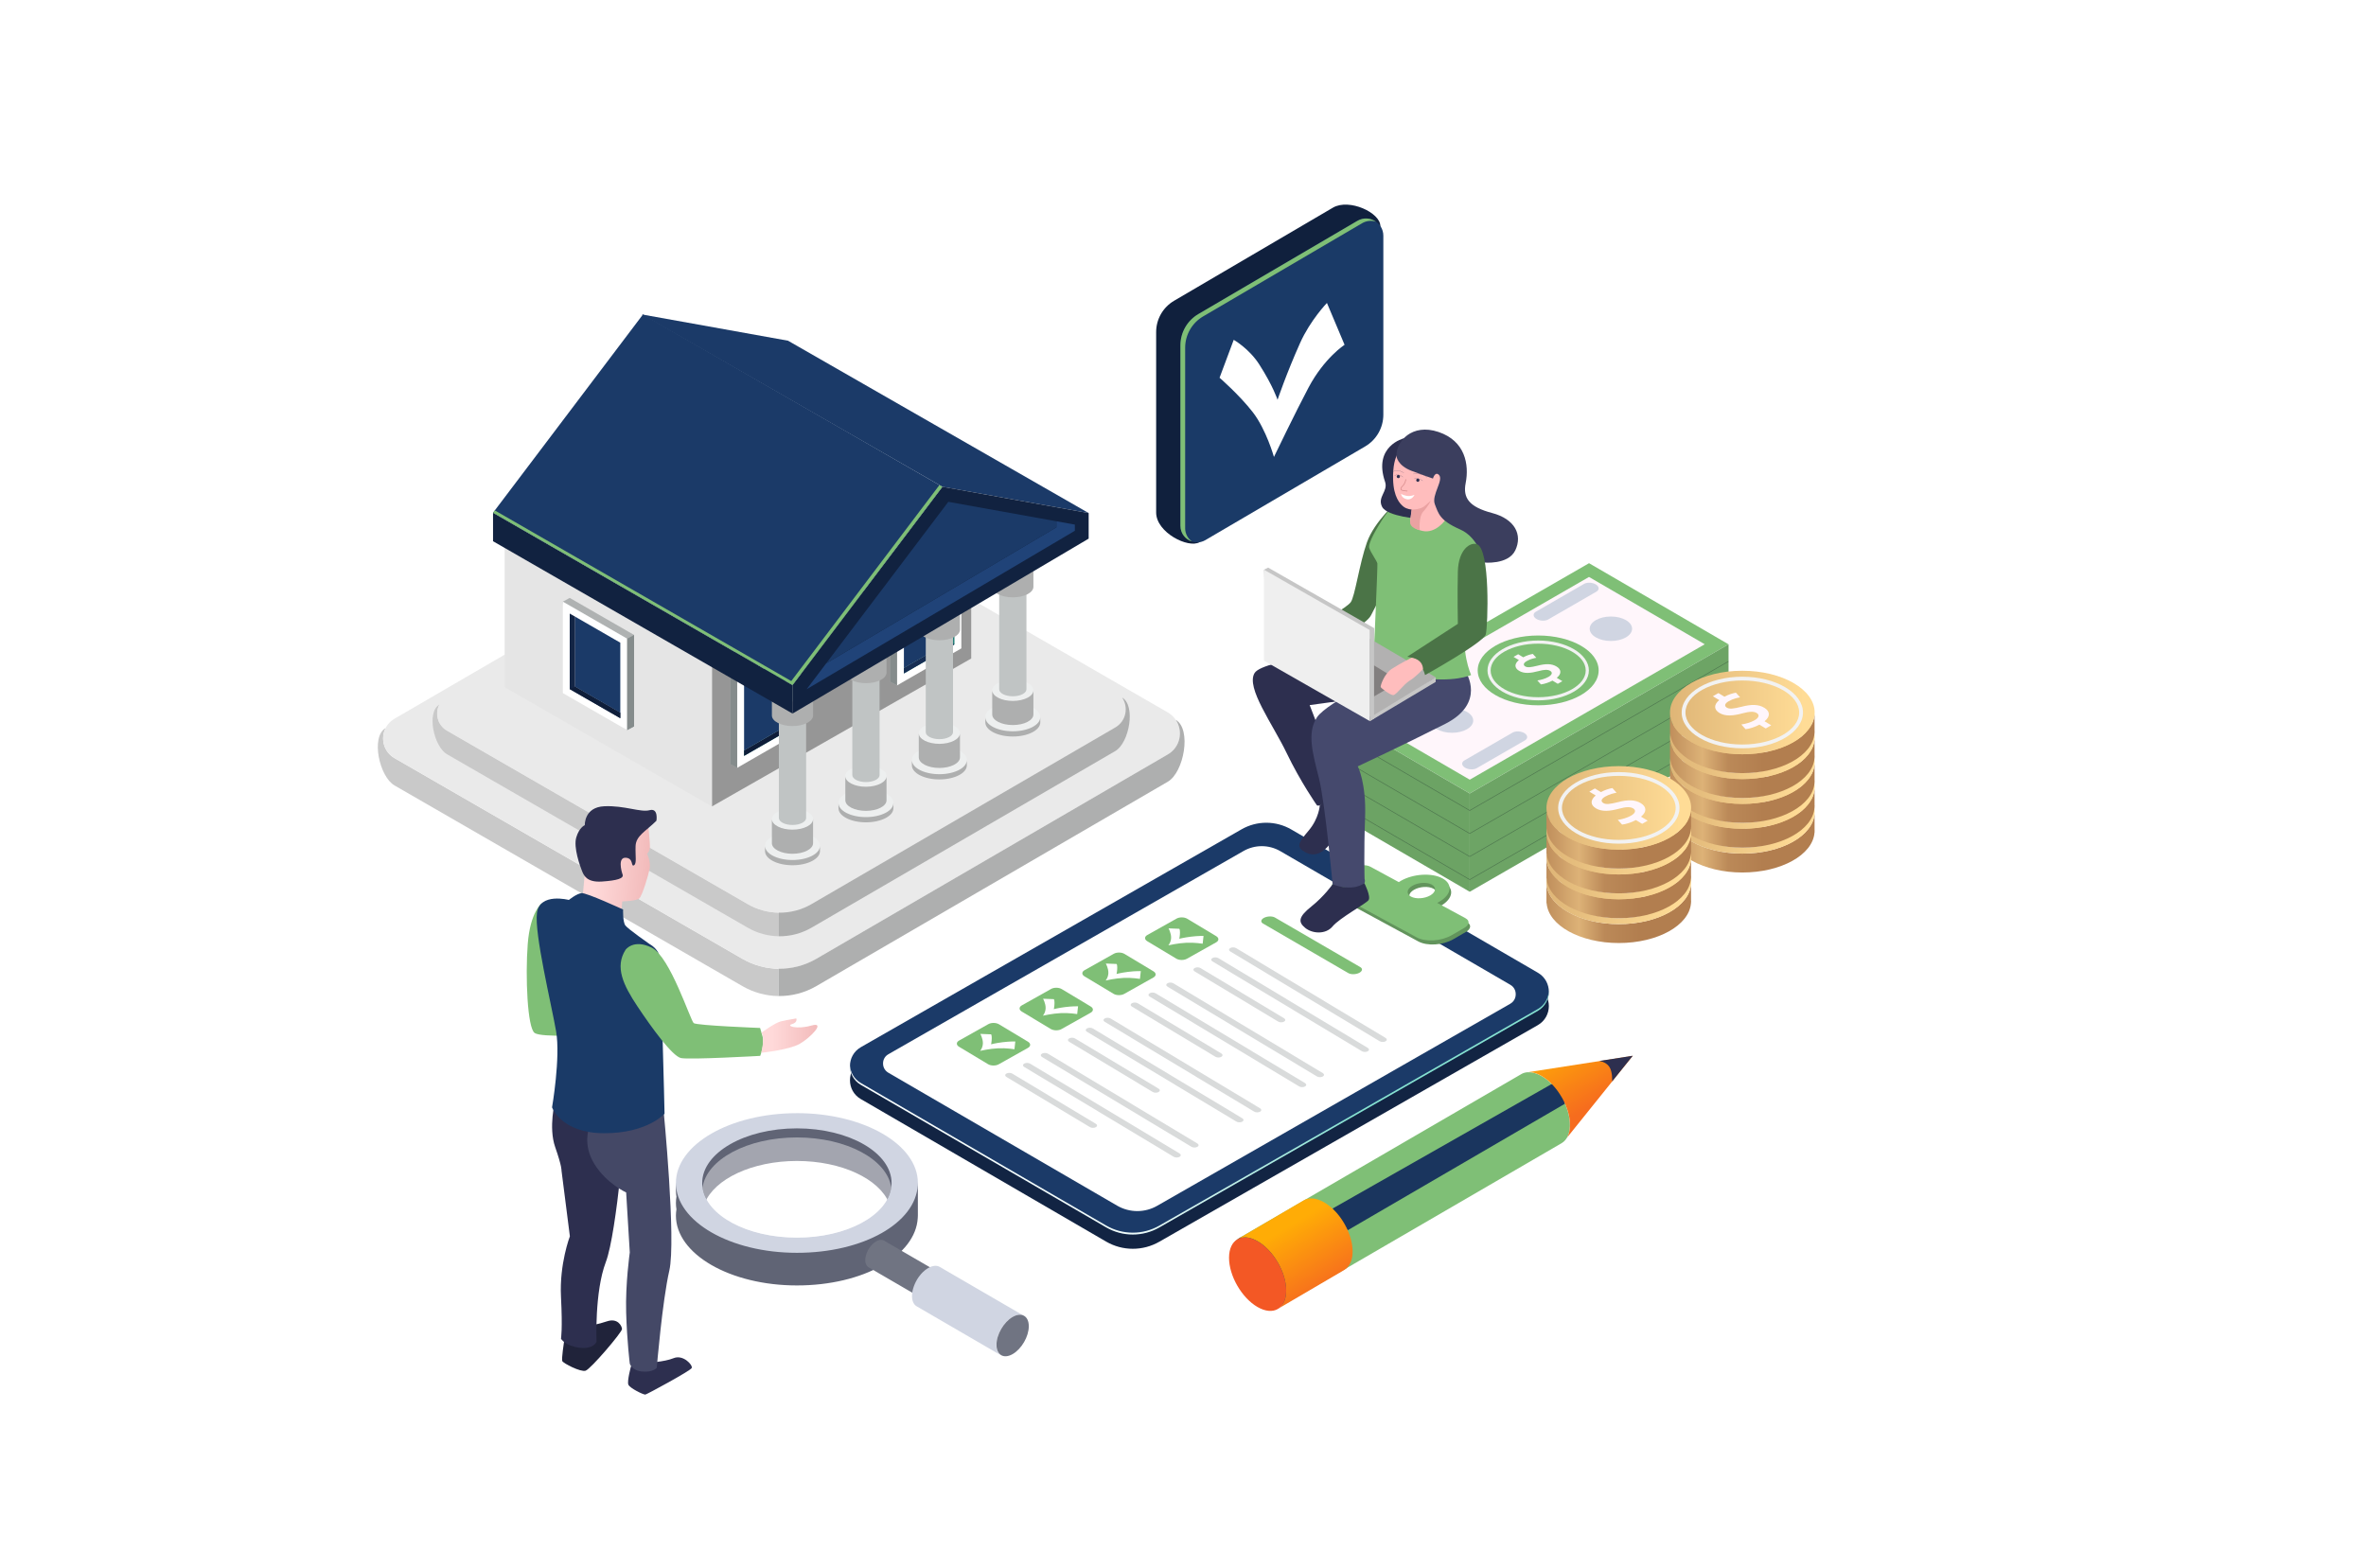 <?xml version="1.0" encoding="UTF-8"?>
<svg id="Ebene_1" data-name="Ebene 1" xmlns="http://www.w3.org/2000/svg" width="984.14" height="652.28" xmlns:xlink="http://www.w3.org/1999/xlink" viewBox="0 0 984.14 652.28">
  <defs>
    <style>
      .cls-1 {
        fill: url(#Unbenannter_Verlauf_16-2);
      }

      .cls-1, .cls-2, .cls-3, .cls-4, .cls-5, .cls-6, .cls-7, .cls-8, .cls-9, .cls-10, .cls-11, .cls-12, .cls-13, .cls-14, .cls-15, .cls-16, .cls-17, .cls-18, .cls-19, .cls-20, .cls-21, .cls-22, .cls-23, .cls-24, .cls-25, .cls-26, .cls-27, .cls-28, .cls-29, .cls-30, .cls-31, .cls-32, .cls-33, .cls-34, .cls-35, .cls-36, .cls-37, .cls-38, .cls-39, .cls-40, .cls-41, .cls-42, .cls-43, .cls-44, .cls-45, .cls-46, .cls-47, .cls-48, .cls-49, .cls-50, .cls-51, .cls-52, .cls-53, .cls-54, .cls-55, .cls-56, .cls-57, .cls-58, .cls-59, .cls-60, .cls-61, .cls-62, .cls-63, .cls-64, .cls-65, .cls-66, .cls-67, .cls-68, .cls-69, .cls-70, .cls-71, .cls-72, .cls-73, .cls-74, .cls-75, .cls-76, .cls-77, .cls-78, .cls-79, .cls-80, .cls-81, .cls-82, .cls-83 {
        stroke-width: 0px;
      }

      .cls-2 {
        fill: url(#Unbenannter_Verlauf_37-2);
      }

      .cls-3 {
        fill: url(#Unbenannter_Verlauf_14-3);
      }

      .cls-4 {
        fill: url(#Unbenannter_Verlauf_14-4);
      }

      .cls-5 {
        fill: url(#Unbenannter_Verlauf_14-2);
      }

      .cls-6 {
        fill: url(#Unbenannter_Verlauf_35-3);
      }

      .cls-7 {
        fill: url(#Unbenannter_Verlauf_35-6);
      }

      .cls-8 {
        fill: url(#Unbenannter_Verlauf_35-4);
      }

      .cls-9 {
        fill: url(#Unbenannter_Verlauf_35-2);
      }

      .cls-10 {
        fill: url(#Unbenannter_Verlauf_35-5);
      }

      .cls-11 {
        fill: url(#Unbenannter_Verlauf_35-9);
      }

      .cls-12 {
        fill: url(#Unbenannter_Verlauf_35-7);
      }

      .cls-13 {
        fill: url(#Unbenannter_Verlauf_35-8);
      }

      .cls-14 {
        fill: url(#Unbenannter_Verlauf_34-2);
      }

      .cls-15 {
        fill: url(#Unbenannter_Verlauf_34-5);
      }

      .cls-16 {
        fill: url(#Unbenannter_Verlauf_34-6);
      }

      .cls-17 {
        fill: url(#Unbenannter_Verlauf_34-4);
      }

      .cls-18 {
        fill: url(#Unbenannter_Verlauf_34-3);
      }

      .cls-19 {
        fill: url(#Unbenannter_Verlauf_34-9);
      }

      .cls-20 {
        fill: url(#Unbenannter_Verlauf_34-7);
      }

      .cls-21 {
        fill: url(#Unbenannter_Verlauf_34-8);
      }

      .cls-84 {
        stroke: #d1541f;
        stroke-width: .08px;
      }

      .cls-84, .cls-22, .cls-85, .cls-86 {
        fill: none;
      }

      .cls-84, .cls-86 {
        stroke-miterlimit: 10;
      }

      .cls-87 {
        filter: url(#luminosity-noclip-9);
      }

      .cls-88 {
        filter: url(#luminosity-noclip-7);
      }

      .cls-89 {
        filter: url(#luminosity-noclip-3);
      }

      .cls-90 {
        filter: url(#luminosity-noclip-5);
      }

      .cls-91 {
        clip-path: url(#clippath);
      }

      .cls-85 {
        stroke: #2d2f4f;
        stroke-linecap: round;
        stroke-linejoin: round;
        stroke-width: .06px;
      }

      .cls-92 {
        mask: url(#mask);
      }

      .cls-93 {
        filter: url(#luminosity-noclip);
      }

      .cls-94 {
        clip-path: url(#clippath-1);
      }

      .cls-95 {
        clip-path: url(#clippath-4);
      }

      .cls-96 {
        clip-path: url(#clippath-3);
      }

      .cls-97 {
        clip-path: url(#clippath-2);
      }

      .cls-98 {
        clip-path: url(#clippath-7);
      }

      .cls-99 {
        clip-path: url(#clippath-8);
      }

      .cls-100 {
        clip-path: url(#clippath-6);
      }

      .cls-101 {
        clip-path: url(#clippath-5);
      }

      .cls-102 {
        clip-path: url(#clippath-9);
      }

      .cls-103 {
        clip-path: url(#clippath-60);
      }

      .cls-104 {
        clip-path: url(#clippath-69);
      }

      .cls-105 {
        clip-path: url(#clippath-20);
      }

      .cls-106 {
        clip-path: url(#clippath-21);
      }

      .cls-107 {
        clip-path: url(#clippath-24);
      }

      .cls-108 {
        clip-path: url(#clippath-23);
      }

      .cls-109 {
        clip-path: url(#clippath-22);
      }

      .cls-110 {
        clip-path: url(#clippath-25);
      }

      .cls-111 {
        clip-path: url(#clippath-44);
      }

      .cls-112 {
        clip-path: url(#clippath-45);
      }

      .cls-113 {
        clip-path: url(#clippath-40);
      }

      .cls-114 {
        clip-path: url(#clippath-42);
      }

      .cls-115 {
        clip-path: url(#clippath-41);
      }

      .cls-116 {
        clip-path: url(#clippath-47);
      }

      .cls-117 {
        clip-path: url(#clippath-43);
      }

      .cls-118 {
        clip-path: url(#clippath-46);
      }

      .cls-119 {
        clip-path: url(#clippath-48);
      }

      .cls-120 {
        clip-path: url(#clippath-49);
      }

      .cls-121 {
        clip-path: url(#clippath-27);
      }

      .cls-122 {
        clip-path: url(#clippath-28);
      }

      .cls-123 {
        clip-path: url(#clippath-26);
      }

      .cls-124 {
        clip-path: url(#clippath-29);
      }

      .cls-125 {
        clip-path: url(#clippath-34);
      }

      .cls-126 {
        clip-path: url(#clippath-35);
      }

      .cls-127 {
        clip-path: url(#clippath-36);
      }

      .cls-128 {
        clip-path: url(#clippath-37);
      }

      .cls-129 {
        clip-path: url(#clippath-39);
      }

      .cls-130 {
        clip-path: url(#clippath-33);
      }

      .cls-131 {
        clip-path: url(#clippath-32);
      }

      .cls-132 {
        clip-path: url(#clippath-30);
      }

      .cls-133 {
        clip-path: url(#clippath-38);
      }

      .cls-134 {
        clip-path: url(#clippath-31);
      }

      .cls-135 {
        clip-path: url(#clippath-53);
      }

      .cls-136 {
        clip-path: url(#clippath-54);
      }

      .cls-137 {
        clip-path: url(#clippath-50);
      }

      .cls-138 {
        clip-path: url(#clippath-51);
      }

      .cls-139 {
        clip-path: url(#clippath-52);
      }

      .cls-140 {
        clip-path: url(#clippath-55);
      }

      .cls-141 {
        clip-path: url(#clippath-56);
      }

      .cls-142 {
        clip-path: url(#clippath-57);
      }

      .cls-143 {
        clip-path: url(#clippath-58);
      }

      .cls-144 {
        clip-path: url(#clippath-61);
      }

      .cls-145 {
        clip-path: url(#clippath-64);
      }

      .cls-146 {
        clip-path: url(#clippath-62);
      }

      .cls-147 {
        clip-path: url(#clippath-68);
      }

      .cls-148 {
        clip-path: url(#clippath-67);
      }

      .cls-149 {
        clip-path: url(#clippath-59);
      }

      .cls-150 {
        clip-path: url(#clippath-65);
      }

      .cls-151 {
        clip-path: url(#clippath-63);
      }

      .cls-152 {
        clip-path: url(#clippath-66);
      }

      .cls-153 {
        clip-path: url(#clippath-70);
      }

      .cls-154 {
        clip-path: url(#clippath-71);
      }

      .cls-155 {
        clip-path: url(#clippath-14);
      }

      .cls-156 {
        clip-path: url(#clippath-13);
      }

      .cls-157 {
        clip-path: url(#clippath-12);
      }

      .cls-158 {
        clip-path: url(#clippath-10);
      }

      .cls-159 {
        clip-path: url(#clippath-15);
      }

      .cls-160 {
        clip-path: url(#clippath-17);
      }

      .cls-161 {
        clip-path: url(#clippath-16);
      }

      .cls-162 {
        clip-path: url(#clippath-19);
      }

      .cls-163 {
        clip-path: url(#clippath-11);
      }

      .cls-164 {
        clip-path: url(#clippath-18);
      }

      .cls-23 {
        fill: url(#Unbenannter_Verlauf_10);
      }

      .cls-23, .cls-24, .cls-25, .cls-26, .cls-27 {
        mix-blend-mode: multiply;
      }

      .cls-24 {
        fill: url(#Unbenannter_Verlauf_10-5);
      }

      .cls-25 {
        fill: url(#Unbenannter_Verlauf_10-3);
      }

      .cls-26 {
        fill: url(#Unbenannter_Verlauf_10-2);
      }

      .cls-27 {
        fill: url(#Unbenannter_Verlauf_10-4);
      }

      .cls-165 {
        opacity: .33;
      }

      .cls-166 {
        opacity: .42;
      }

      .cls-28 {
        fill: url(#Unbenannter_Verlauf_14);
      }

      .cls-29 {
        fill: url(#Unbenannter_Verlauf_35);
      }

      .cls-30 {
        fill: url(#Unbenannter_Verlauf_34);
      }

      .cls-31 {
        fill: url(#Unbenannter_Verlauf_17);
      }

      .cls-32 {
        fill: url(#Unbenannter_Verlauf_16);
      }

      .cls-33 {
        fill: url(#Unbenannter_Verlauf_37);
      }

      .cls-167 {
        isolation: isolate;
      }

      .cls-86 {
        stroke: #050d19;
        stroke-width: .23px;
      }

      .cls-168 {
        mask: url(#mask-3);
      }

      .cls-169 {
        mask: url(#mask-2);
      }

      .cls-170 {
        mask: url(#mask-5);
      }

      .cls-171 {
        mask: url(#mask-4);
      }

      .cls-172 {
        mask: url(#mask-1);
      }

      .cls-173 {
        mask: url(#mask-7);
      }

      .cls-174 {
        mask: url(#mask-6);
      }

      .cls-175 {
        mask: url(#mask-8);
      }

      .cls-176 {
        mask: url(#mask-9);
      }

      .cls-34 {
        fill: #f2f5fb;
      }

      .cls-35 {
        fill: #f2f2f2;
      }

      .cls-36 {
        fill: #4b7447;
      }

      .cls-37 {
        fill: #606475;
      }

      .cls-38 {
        fill: #45496d;
      }

      .cls-39 {
        fill: #4a4d5a;
      }

      .cls-40 {
        fill: #2d2f4f;
      }

      .cls-41 {
        fill: #62945c;
      }

      .cls-42 {
        fill: #6ca364;
      }

      .cls-43 {
        fill: #7fbf76;
      }

      .cls-44 {
        fill: #6da465;
      }

      .cls-45 {
        fill: #707482;
      }

      .cls-46 {
        fill: #3b3e5e;
      }

      .cls-47 {
        fill: #827f7f;
      }

      .cls-48 {
        fill: #2f655f;
      }

      .cls-49 {
        fill: #1a3a67;
      }

      .cls-50 {
        fill: #1a355e;
      }

      .cls-51 {
        fill: #1b3a68;
      }

      .cls-52 {
        fill: #444866;
      }

      .cls-53 {
        fill: #0f1e3a;
      }

      .cls-54 {
        fill: #0f1d39;
      }

      .cls-55 {
        fill: #10203d;
      }

      .cls-56 {
        fill: #20233a;
      }

      .cls-57 {
        fill: #204378;
      }

      .cls-58 {
        fill: #172e54;
      }

      .cls-59 {
        fill: #247f78;
      }

      .cls-60 {
        fill: #132545;
      }

      .cls-61 {
        fill: #112240;
      }

      .cls-62 {
        fill: #122443;
      }

      .cls-63 {
        fill: #d0d5e2;
      }

      .cls-64 {
        fill: #c9c9c9;
      }

      .cls-65 {
        fill: #c6c6c6;
      }

      .cls-66 {
        fill: #dd9292;
      }

      .cls-67 {
        fill: #d9dbdb;
      }

      .cls-68 {
        fill: #c0c4c4;
      }

      .cls-69 {
        fill: #b2b1b1;
      }

      .cls-70 {
        fill: #aeafaf;
      }

      .cls-71 {
        fill: #afb2b2;
      }

      .cls-72 {
        fill: #cdd1d1;
      }

      .cls-73 {
        fill: #858c8c;
      }

      .cls-74 {
        fill: #969696;
      }

      .cls-75 {
        fill: #fff;
      }

      .cls-76 {
        fill: #edefef;
      }

      .cls-77 {
        fill: #fff6fb;
      }

      .cls-78 {
        fill: #efefef;
      }

      .cls-79 {
        fill: #ffbdbd;
      }

      .cls-80 {
        fill: #e5e5e5;
      }

      .cls-81 {
        fill: #eaeaea;
      }

      .cls-82 {
        fill: #f35825;
      }

      .cls-83 {
        fill: #eaa2a2;
      }
    </style>
    <filter id="luminosity-noclip" x="240.29" y="164.57" width="661.78" height="655.24" color-interpolation-filters="sRGB" filterUnits="userSpaceOnUse">
      <feFlood flood-color="#fff" result="bg"/>
      <feBlend in="SourceGraphic" in2="bg"/>
    </filter>
    <clipPath id="clippath">
      <polygon class="cls-22" points="354.52 453.47 612.93 610.35 787.84 494.8 586.57 374.04 354.52 453.47"/>
    </clipPath>
    <filter id="luminosity-noclip-2" x="240.29" y="-8518.14" width="661.78" height="32766" color-interpolation-filters="sRGB" filterUnits="userSpaceOnUse">
      <feFlood flood-color="#fff" result="bg"/>
      <feBlend in="SourceGraphic" in2="bg"/>
    </filter>
    <mask id="mask-1" x="240.29" y="-8518.14" width="661.78" height="32766" maskUnits="userSpaceOnUse"/>
    <linearGradient id="Unbenannter_Verlauf_10" data-name="Unbenannter Verlauf 10" x1="-1369.74" y1="737.31" x2="-1366.15" y2="737.31" gradientTransform="translate(-42971.03 81245.17) rotate(90) scale(59.06 -59.06)" gradientUnits="userSpaceOnUse">
      <stop offset="0" stop-color="#fff"/>
      <stop offset="1" stop-color="#3c3c3b"/>
    </linearGradient>
    <mask id="mask" x="240.29" y="164.57" width="661.78" height="655.24" maskUnits="userSpaceOnUse">
      <g class="cls-93">
        <g class="cls-167">
          <g class="cls-91">
            <g class="cls-172">
              <rect class="cls-23" x="327.43" y="266.39" width="487.5" height="451.6" transform="translate(-181.67 450.7) rotate(-37.6)"/>
            </g>
          </g>
        </g>
      </g>
    </mask>
    <clipPath id="clippath-1">
      <rect class="cls-22" x="354.51" y="374.05" width="433.33" height="236.3"/>
    </clipPath>
    <clipPath id="clippath-2">
      <polygon class="cls-22" points="354.52 453.47 612.93 610.35 787.84 494.8 586.57 374.04 354.52 453.47"/>
    </clipPath>
    <filter id="luminosity-noclip-3" x="211.91" y="371.1" width="348.83" height="346.12" color-interpolation-filters="sRGB" filterUnits="userSpaceOnUse">
      <feFlood flood-color="#fff" result="bg"/>
      <feBlend in="SourceGraphic" in2="bg"/>
    </filter>
    <clipPath id="clippath-3">
      <rect class="cls-22" x="281.18" y="476.22" width="204.45" height="130.9"/>
    </clipPath>
    <clipPath id="clippath-4">
      <path class="cls-22" d="M311.47,479.46c-17.67,5.79-29.21,32.33-29.21,32.33,0,0-4.67,8.5,5.46,14.87,10.14,6.37,134.08,85.43,140.74,80.21,6.66-5.21,66.61-23.45,55.89-43.14-10.71-19.69-115.55-86.3-115.55-86.3,0,0-12.67-1.2-26.87-1.2-10.94,0-22.78.71-30.46,3.23"/>
    </clipPath>
    <filter id="luminosity-noclip-4" x="211.91" y="-8518.14" width="348.83" height="32766" color-interpolation-filters="sRGB" filterUnits="userSpaceOnUse">
      <feFlood flood-color="#fff" result="bg"/>
      <feBlend in="SourceGraphic" in2="bg"/>
    </filter>
    <mask id="mask-3" x="211.91" y="-8518.14" width="348.83" height="32766" maskUnits="userSpaceOnUse"/>
    <linearGradient id="Unbenannter_Verlauf_10-2" data-name="Unbenannter Verlauf 10" x1="-1361" y1="750.05" x2="-1357.41" y2="750.05" gradientTransform="translate(-26995.77 50147.35) rotate(90) scale(36.51 -36.51)" xlink:href="#Unbenannter_Verlauf_10"/>
    <mask id="mask-2" x="211.91" y="371.1" width="348.83" height="346.12" maskUnits="userSpaceOnUse">
      <g class="cls-89">
        <g class="cls-96">
          <g class="cls-167">
            <g class="cls-95">
              <g class="cls-168">
                <rect class="cls-26" x="258.73" y="423.99" width="255.2" height="240.33" transform="translate(-251.76 348.71) rotate(-37.6)"/>
              </g>
            </g>
          </g>
        </g>
      </g>
    </mask>
    <clipPath id="clippath-5">
      <rect class="cls-22" x="281.18" y="476.22" width="204.45" height="130.9"/>
    </clipPath>
    <clipPath id="clippath-6">
      <path class="cls-22" d="M341.26,476.23c-10.75.03-22.27.76-29.8,3.23-17.67,5.79-29.21,32.33-29.21,32.33,0,0-1.04,1.9-1.08,4.57v.24c.03,2.95,1.33,6.79,6.54,10.06,10.14,6.37,134.08,85.43,140.74,80.21,6.66-5.21,66.61-23.45,55.89-43.14-10.71-19.69-115.55-86.3-115.55-86.3,0,0-12.26-1.16-26.19-1.2h-1.35Z"/>
    </clipPath>
    <filter id="luminosity-noclip-5" x="196.31" y="494.93" width="177.04" height="175.53" color-interpolation-filters="sRGB" filterUnits="userSpaceOnUse">
      <feFlood flood-color="#fff" result="bg"/>
      <feBlend in="SourceGraphic" in2="bg"/>
    </filter>
    <clipPath id="clippath-7">
      <rect class="cls-22" x="231.66" y="549.25" width="103.13" height="66.9"/>
    </clipPath>
    <clipPath id="clippath-8">
      <path class="cls-22" d="M231.83,563.73c3.19,10.13,63.42,52.41,86.3,52.41s22.01-22.88-1.44-40.25c-23.46-17.38-46.33-26.64-46.33-26.64,0,0-41.7,4.34-38.52,14.48"/>
    </clipPath>
    <filter id="luminosity-noclip-6" x="196.31" y="-8518.14" width="177.04" height="32766" color-interpolation-filters="sRGB" filterUnits="userSpaceOnUse">
      <feFlood flood-color="#fff" result="bg"/>
      <feBlend in="SourceGraphic" in2="bg"/>
    </filter>
    <mask id="mask-5" x="196.31" y="-8518.14" width="177.04" height="32766" maskUnits="userSpaceOnUse"/>
    <linearGradient id="Unbenannter_Verlauf_10-3" data-name="Unbenannter Verlauf 10" x1="-1341.67" y1="777.8" x2="-1338.08" y2="777.8" gradientTransform="translate(-15408.57 27611.7) rotate(90) scale(20.18 -20.18)" xlink:href="#Unbenannter_Verlauf_10"/>
    <mask id="mask-4" x="196.31" y="494.93" width="177.04" height="175.53" maskUnits="userSpaceOnUse">
      <g class="cls-90">
        <g class="cls-98">
          <g class="cls-167">
            <g class="cls-99">
              <g class="cls-170">
                <rect class="cls-25" x="219.91" y="521.92" width="129.84" height="121.55" transform="translate(-296.35 294.79) rotate(-37.6)"/>
              </g>
            </g>
          </g>
        </g>
      </g>
    </mask>
    <clipPath id="clippath-9">
      <path class="cls-22" d="M231.83,563.73c3.19,10.13,63.42,52.41,86.3,52.41,11.13,0,16.64-5.41,16.66-12.97v-.13c-.04-7.97-6.13-18.28-18.11-27.15-23.46-17.38-46.33-26.64-46.33-26.64,0,0-41.7,4.34-38.52,14.48"/>
    </clipPath>
    <filter id="luminosity-noclip-7" x="461.72" y="127.18" width="463.43" height="458.69" color-interpolation-filters="sRGB" filterUnits="userSpaceOnUse">
      <feFlood flood-color="#fff" result="bg"/>
      <feBlend in="SourceGraphic" in2="bg"/>
    </filter>
    <clipPath id="clippath-10">
      <rect class="cls-22" x="540.53" y="275" width="305.8" height="162.18"/>
    </clipPath>
    <clipPath id="clippath-11">
      <path class="cls-22" d="M550.67,322.79l-10.14,8.69s173.76,104.83,184.18,105.7c10.42.87,121.63-73.27,121.63-73.27l-157.54-88.9-138.13,47.78Z"/>
    </clipPath>
    <filter id="luminosity-noclip-8" x="461.72" y="-8518.14" width="463.43" height="32766" color-interpolation-filters="sRGB" filterUnits="userSpaceOnUse">
      <feFlood flood-color="#fff" result="bg"/>
      <feBlend in="SourceGraphic" in2="bg"/>
    </filter>
    <mask id="mask-7" x="461.72" y="-8518.14" width="463.43" height="32766" maskUnits="userSpaceOnUse"/>
    <linearGradient id="Unbenannter_Verlauf_10-4" data-name="Unbenannter Verlauf 10" x1="-1363.78" y1="750.75" x2="-1360.2" y2="750.75" gradientTransform="translate(-31085.79 57989.84) rotate(90) scale(42.33 -42.33)" xlink:href="#Unbenannter_Verlauf_10"/>
    <mask id="mask-6" x="461.72" y="127.18" width="463.43" height="458.69" maskUnits="userSpaceOnUse">
      <g class="cls-88">
        <g class="cls-158">
          <g class="cls-167">
            <g class="cls-163">
              <g class="cls-173">
                <rect class="cls-27" x="522.55" y="198.65" width="341.77" height="315.76" transform="translate(-73.5 497.12) rotate(-37.6)"/>
              </g>
            </g>
          </g>
        </g>
      </g>
    </mask>
    <clipPath id="clippath-12">
      <rect class="cls-22" x="540.53" y="275" width="305.8" height="162.18"/>
    </clipPath>
    <clipPath id="clippath-13">
      <path class="cls-22" d="M550.67,322.79l-10.14,8.69s173.76,104.83,184.18,105.7c10.42.87,121.63-73.27,121.63-73.27l-157.54-88.9-138.13,47.78Z"/>
    </clipPath>
    <filter id="luminosity-noclip-9" x="71.93" y="48.63" width="598.96" height="589.72" color-interpolation-filters="sRGB" filterUnits="userSpaceOnUse">
      <feFlood flood-color="#fff" result="bg"/>
      <feBlend in="SourceGraphic" in2="bg"/>
    </filter>
    <clipPath id="clippath-14">
      <rect class="cls-22" x="155.61" y="261.97" width="432.21" height="159.75"/>
    </clipPath>
    <clipPath id="clippath-15">
      <path class="cls-22" d="M159.57,321.19s-8.82,1.31-.13,8.84c8.69,7.53,149.13,88.03,157.25,91.51,8.11,3.47,266.71-42.57,271.05-52.12,4.35-9.56-177.8-107.44-177.8-107.44l-250.36,59.21Z"/>
    </clipPath>
    <filter id="luminosity-noclip-10" x="71.93" y="-8518.14" width="598.96" height="32766" color-interpolation-filters="sRGB" filterUnits="userSpaceOnUse">
      <feFlood flood-color="#fff" result="bg"/>
      <feBlend in="SourceGraphic" in2="bg"/>
    </filter>
    <mask id="mask-9" x="71.93" y="-8518.14" width="598.96" height="32766" maskUnits="userSpaceOnUse"/>
    <linearGradient id="Unbenannter_Verlauf_10-5" data-name="Unbenannter Verlauf 10" x1="-1372.61" y1="736.27" x2="-1369.02" y2="736.27" gradientTransform="translate(-43590.02 82177.55) rotate(90) scale(59.71 -59.71)" xlink:href="#Unbenannter_Verlauf_10"/>
    <mask id="mask-8" x="71.93" y="48.63" width="598.96" height="589.72" maskUnits="userSpaceOnUse">
      <g class="cls-87">
        <g class="cls-155">
          <g class="cls-167">
            <g class="cls-159">
              <g class="cls-176">
                <rect class="cls-24" x="146.84" y="144.27" width="449.15" height="398.44" transform="translate(-132.43 297.94) rotate(-37.6)"/>
              </g>
            </g>
          </g>
        </g>
      </g>
    </mask>
    <clipPath id="clippath-16">
      <rect class="cls-22" x="155.61" y="261.97" width="432.2" height="159.75"/>
    </clipPath>
    <clipPath id="clippath-17">
      <path class="cls-22" d="M159.57,321.19s-8.82,1.31-.13,8.84c8.69,7.53,149.13,88.03,157.25,91.51,8.11,3.47,266.71-42.57,271.05-52.12,4.35-9.56-177.8-107.44-177.8-107.44l-250.36,59.21Z"/>
    </clipPath>
    <clipPath id="clippath-18">
      <path class="cls-22" d="M323.97,294.83c0,1.61,2.54,2.91,5.67,2.91s5.67-1.3,5.67-2.91-2.54-2.91-5.67-2.91-5.67,1.3-5.67,2.91"/>
    </clipPath>
    <linearGradient id="Unbenannter_Verlauf_14" data-name="Unbenannter Verlauf 14" x1="-1628.05" y1="-55.85" x2="-1624.46" y2="-55.85" gradientTransform="translate(213.43 -3089.09) rotate(-90) scale(2.08 -2.08)" gradientUnits="userSpaceOnUse">
      <stop offset="0" stop-color="#cc4b23"/>
      <stop offset="1" stop-color="#f25227"/>
    </linearGradient>
    <clipPath id="clippath-19">
      <rect class="cls-22" x="154.1" y="82.49" width="677.17" height="533.65"/>
    </clipPath>
    <clipPath id="clippath-20">
      <path class="cls-22" d="M354.52,276.98c0,1.61,2.54,2.91,5.67,2.91s5.67-1.3,5.67-2.91-2.54-2.91-5.67-2.91-5.67,1.3-5.67,2.91"/>
    </clipPath>
    <linearGradient id="Unbenannter_Verlauf_14-2" data-name="Unbenannter Verlauf 14" x1="-1627.68" y1="-68.1" x2="-1624.1" y2="-68.1" gradientTransform="translate(218.47 -3106.17) rotate(-90) scale(2.08 -2.08)" xlink:href="#Unbenannter_Verlauf_14"/>
    <clipPath id="clippath-21">
      <rect class="cls-22" x="154.1" y="82.49" width="677.17" height="533.65"/>
    </clipPath>
    <clipPath id="clippath-22">
      <path class="cls-22" d="M385.06,259.13c0,1.61,2.54,2.91,5.67,2.91s5.67-1.31,5.67-2.91-2.54-2.91-5.67-2.91-5.67,1.3-5.67,2.91"/>
    </clipPath>
    <linearGradient id="Unbenannter_Verlauf_14-3" data-name="Unbenannter Verlauf 14" x1="-1627.32" y1="-80.36" x2="-1623.73" y2="-80.36" gradientTransform="translate(223.52 -3123.26) rotate(-90) scale(2.08 -2.08)" xlink:href="#Unbenannter_Verlauf_14"/>
    <clipPath id="clippath-23">
      <rect class="cls-22" x="154.1" y="82.49" width="677.17" height="533.65"/>
    </clipPath>
    <clipPath id="clippath-24">
      <path class="cls-22" d="M415.61,241.29c0,1.61,2.54,2.91,5.67,2.91s5.67-1.31,5.67-2.91-2.54-2.91-5.67-2.91-5.67,1.3-5.67,2.91"/>
    </clipPath>
    <linearGradient id="Unbenannter_Verlauf_14-4" data-name="Unbenannter Verlauf 14" x1="-1626.95" y1="-92.61" x2="-1623.37" y2="-92.61" gradientTransform="translate(228.58 -3140.35) rotate(-90) scale(2.08 -2.08)" xlink:href="#Unbenannter_Verlauf_14"/>
    <clipPath id="clippath-25">
      <rect class="cls-22" x="154.1" y="82.49" width="677.17" height="533.65"/>
    </clipPath>
    <clipPath id="clippath-26">
      <path class="cls-22" d="M635.23,446.03s.05,0,.08,0c.04,0,.07,0,.11,0,.13,0,.25-.01.37-.01.04,0,.09,0,.13,0h.08c.1,0,.2,0,.3,0,.05,0,.11,0,.16,0,.03,0,.05,0,.08,0,.09,0,.17.01.25.03.07,0,.14,0,.19.01.03.01.06.01.09.01.08.02.15.03.23.05.07,0,.13.01.19.03.04,0,.08.02.11.02.07.01.14.03.21.05.06.01.11.03.17.04.05.01.1.03.16.04.08.03.14.04.22.06.04.01.07.02.11.04.08.02.16.05.24.07.06.02.11.04.17.06.03,0,.04,0,.06.02.16.06.32.11.48.18.15.06.31.13.46.2.03,0,.05.02.08.03.06.03.11.05.17.08.08.04.15.07.23.11.05.02.1.05.15.08.07.03.13.06.19.1.05.02.1.05.14.07.13.07.25.14.38.21.03.02.07.05.12.07.16.1.33.2.49.31.17.1.33.22.5.34.02.01.05.03.07.04.02.01.05.03.07.04.13.09.25.18.38.28.18.13.35.26.52.39.06.04.12.1.18.14.04.04.07.07.11.1.08.07.16.13.24.19.18.15.36.3.53.46.08.08.16.15.24.23.04.04.08.07.12.1.05.05.1.1.15.15.17.16.33.33.5.5.11.11.21.22.33.33.03.03.05.06.08.09.03.03.05.05.08.08.15.16.31.34.46.51.16.17.31.35.46.53h0s0,.01,0,.01c.15.18.3.36.44.54.18.23.35.46.52.69.26.35.51.71.75,1.07.03.04.06.08.08.12.17.25.32.51.48.76.1.18.22.34.32.52.03.03.05.08.08.12.06.1.11.2.17.3.11.2.23.41.34.61.09.16.17.33.25.49.02.04.04.08.06.12.02.04.03.07.05.1.1.21.2.42.3.62.09.19.18.38.26.57.01.03.02.05.04.08,0,.02.02.05.03.07.06.14.12.28.18.41.07.19.16.39.23.58.04.12.09.25.14.37,0,.03.03.06.03.09.02.04.03.08.05.12.08.2.14.4.21.6s.13.41.2.61c.01.03.02.05.03.09,0,.03.01.06.02.08.05.15.1.31.13.46.06.21.12.42.17.63.02.09.04.18.06.27,0,.05.02.09.03.13.01.08.04.14.05.22.05.21.09.42.13.61.04.19.06.38.1.57h0s0,.03,0,.04c.03.2.06.39.08.59.02.19.04.38.06.58,0,.07,0,.13.01.2,0,.04.01.08.01.11,0,.09.01.18.02.26.01.19.02.38.03.57,0,.18,0,.36,0,.53v.04c0,.19,0,.39-.02.57,0,.18-.02.38-.03.55,0,.05,0,.09-.02.13,0,.04,0,.08,0,.11-.01.11-.02.22-.04.33-.02.19-.05.38-.08.56-.01.08-.03.14-.04.22,0,.04-.02.1-.03.14-.01.08-.03.15-.04.22-.05.21-.1.41-.16.6-.01.06-.03.1-.05.16-.02.06-.04.11-.06.18-.03.09-.06.2-.1.29-.08.19-.15.37-.23.55-.01.04-.03.07-.04.1-.01,0-.02.03-.02.03-.06.14-.14.28-.22.42l27.31-33.98h0l-43.93,6.84Z"/>
    </clipPath>
    <linearGradient id="Unbenannter_Verlauf_16" data-name="Unbenannter Verlauf 16" x1="-1297.34" y1="904.5" x2="-1293.75" y2="904.5" gradientTransform="translate(-7370.66 11950.69) rotate(90) scale(8.88 -8.88)" gradientUnits="userSpaceOnUse">
      <stop offset="0" stop-color="#ffac06"/>
      <stop offset="1" stop-color="#f66c1e"/>
    </linearGradient>
    <clipPath id="clippath-27">
      <rect class="cls-22" x="154.1" y="82.49" width="677.17" height="533.65"/>
    </clipPath>
    <clipPath id="clippath-28">
      <path class="cls-22" d="M531.52,544.53h0s.07-.04.1-.06l-.11.06ZM545.41,498.55s-.08,0-.13,0c-.13,0-.25,0-.37.02-.04,0-.08,0-.11,0-.03,0-.05,0-.08.01-.19.02-.38.04-.56.08-.01,0-.03,0-.05,0,0,0,0,0,0,0-.26.05-.51.13-.75.21-.02,0-.04.01-.07.02-.02,0-.04.01-.05.02-.11.04-.21.08-.32.13-.05.03-.1.04-.15.06-.15.07-.3.15-.44.23l-27.63,16.21c.14-.09.29-.16.44-.23.05-.02.1-.04.15-.06.1-.05.21-.09.32-.13.04-.01.08-.03.12-.04.24-.08.49-.15.76-.21.02,0,.03,0,.05,0,.18-.04.37-.06.56-.08.06,0,.13-.01.19-.02.13-.01.25-.01.38-.02h.21c.1,0,.2,0,.3,0,.08,0,.16,0,.24.01.09,0,.17.01.26.03.09.01.19.02.28.04.08.01.16.03.24.04.1.01.2.04.3.06.07.01.14.03.21.04.11.03.22.05.33.08.07.02.14.04.2.06.13.04.24.08.37.11.06.02.11.04.17.06.18.06.36.13.54.2h0c.18.07.36.15.54.23.06.03.11.05.17.08.13.06.26.12.39.19.06.03.13.06.19.1.17.09.34.18.52.28.4.23.8.49,1.19.76.03.01.05.03.07.05.37.25.73.53,1.08.81.04.03.08.06.12.1.34.28.68.57,1.01.89.04.03.08.07.12.11.34.32.67.64.99.99.03.03.05.05.08.08.34.37.68.75,1,1.14,0,0,0,0,.01,0,.64.77,1.24,1.59,1.8,2.44.17.25.32.51.48.77.13.21.27.42.39.64.06.1.11.21.18.31.2.36.41.73.6,1.1.02.04.04.08.06.13.23.45.44.91.65,1.38.01.02.02.05.03.07.2.46.38.91.55,1.37.01.03.02.06.04.09.17.47.33.94.47,1.42.01.03.02.06.03.09.14.46.25.91.36,1.36.01.04.02.09.03.13.11.47.2.94.27,1.4,0,0,0,.01,0,.03.08.47.13.94.17,1.39,0,.04,0,.08.01.11.04.46.05.92.05,1.37s-.02.89-.06,1.3c0,.04-.01.07-.01.11-.04.38-.09.76-.16,1.11,0,.04-.02.09-.03.14-.07.34-.15.67-.25.99-.02.06-.04.11-.06.17-.1.3-.21.58-.33.85-.01.03-.02.06-.04.09-.14.31-.3.6-.48.86-.02.04-.05.06-.07.1-.15.22-.3.42-.46.61-.06.07-.12.14-.18.2-.14.15-.29.29-.45.43-.06.06-.13.11-.19.17-.19.15-.38.29-.58.41l27.52-16.14c.24-.14.47-.3.69-.48.07-.05.13-.11.19-.17.15-.14.3-.28.44-.43.06-.07.13-.13.18-.2.16-.19.32-.39.46-.61.02-.04.05-.06.08-.1,0,0,.01-.01.01-.02.16-.26.31-.53.45-.81,0-.01,0-.02.01-.03.01-.03.02-.06.04-.09.08-.18.16-.36.23-.55.04-.1.06-.2.1-.29.02-.06.04-.12.06-.18.01-.05.04-.1.05-.16.06-.2.11-.4.16-.61.02-.08.03-.15.05-.23.01-.05.02-.09.03-.14.02-.07.03-.14.05-.21.03-.19.06-.38.08-.57.01-.1.02-.22.03-.32,0-.04.01-.08.01-.11,0-.05,0-.09.01-.14.02-.18.03-.37.04-.56.01-.19.01-.38.01-.58v-.03c0-.18,0-.36,0-.54,0-.19-.02-.38-.03-.57,0-.09-.02-.18-.03-.26,0-.04,0-.08,0-.11,0-.06-.01-.13-.02-.2-.01-.19-.04-.39-.06-.58-.03-.2-.05-.4-.08-.6,0,0,0-.01,0-.02s0-.01,0-.02c-.03-.19-.06-.37-.1-.56-.04-.21-.08-.41-.13-.62-.02-.08-.04-.15-.05-.22-.01-.04-.02-.09-.03-.13-.02-.09-.04-.18-.06-.27-.05-.21-.1-.42-.16-.63-.05-.15-.09-.31-.14-.46-.01-.03-.02-.05-.03-.08,0-.03-.01-.05-.02-.08-.06-.2-.13-.41-.2-.62-.07-.2-.14-.4-.21-.6-.01-.04-.03-.08-.04-.11,0-.03-.02-.06-.04-.09-.04-.13-.09-.25-.14-.38-.08-.19-.15-.38-.23-.58-.05-.14-.11-.27-.18-.41,0-.03-.02-.05-.03-.08-.01-.03-.02-.05-.04-.08-.08-.19-.17-.38-.26-.58-.1-.21-.2-.42-.3-.62-.02-.03-.03-.06-.05-.1-.02-.04-.04-.08-.06-.12-.08-.16-.16-.33-.25-.49-.11-.21-.23-.41-.34-.62-.06-.1-.11-.2-.17-.3-.02-.04-.04-.08-.07-.13-.1-.17-.22-.34-.32-.52-.16-.26-.32-.52-.49-.77-.03-.04-.05-.08-.07-.12-.24-.36-.49-.72-.75-1.07-.17-.23-.35-.46-.53-.69-.15-.19-.29-.37-.45-.55,0,0,0,0,0-.01,0,0,0,0,0,0-.15-.18-.3-.36-.46-.54s-.31-.34-.47-.51c-.03-.03-.05-.05-.08-.08s-.06-.05-.08-.08c-.11-.11-.22-.23-.33-.34-.16-.16-.33-.33-.5-.49-.05-.05-.11-.1-.16-.15-.04-.03-.08-.07-.12-.11-.08-.08-.16-.15-.24-.23-.18-.15-.35-.31-.53-.46-.08-.06-.16-.13-.24-.19-.04-.03-.08-.06-.12-.1-.06-.05-.11-.1-.17-.14-.18-.14-.35-.27-.52-.4-.13-.09-.25-.18-.38-.27-.02-.01-.05-.04-.07-.05-.02-.02-.05-.03-.06-.05-.17-.11-.34-.23-.51-.33-.17-.11-.34-.21-.51-.31-.04-.02-.08-.04-.11-.07-.13-.07-.25-.14-.38-.21-.05-.02-.1-.05-.15-.07-.06-.04-.13-.07-.19-.1-.05-.03-.1-.05-.15-.08-.08-.04-.16-.08-.24-.11-.06-.03-.11-.05-.17-.08-.03-.01-.05-.03-.07-.03-.16-.07-.32-.14-.47-.2,0,0,0,0,0,0-.16-.06-.32-.12-.48-.18-.02,0-.04-.01-.06-.02-.06-.02-.11-.04-.17-.05-.08-.03-.16-.05-.24-.08-.04-.01-.08-.02-.12-.03-.07-.02-.14-.04-.22-.06-.05-.01-.1-.03-.16-.04-.05-.01-.11-.03-.16-.04-.07-.02-.14-.03-.21-.05-.04,0-.08-.01-.11-.02-.06-.01-.13-.02-.19-.03-.08-.02-.16-.03-.24-.04-.03,0-.06,0-.09-.01-.06-.01-.13-.01-.19-.02-.09,0-.17-.02-.25-.03-.03,0-.05,0-.08-.01-.06,0-.11,0-.17,0-.1,0-.2,0-.3-.01h-.09"/>
    </clipPath>
    <linearGradient id="Unbenannter_Verlauf_16-2" data-name="Unbenannter Verlauf 16" x1="-1294.82" y1="898.97" x2="-1291.24" y2="898.97" gradientTransform="translate(-7213.51 11671.66) rotate(90) scale(8.62 -8.62)" xlink:href="#Unbenannter_Verlauf_16"/>
    <clipPath id="clippath-29">
      <rect class="cls-22" x="154.1" y="82.49" width="677.17" height="533.65"/>
    </clipPath>
    <clipPath id="clippath-30">
      <path class="cls-22" d="M639.64,419.77l-157.4,90.07c-6.86,3.95-15.31,3.94-22.16-.04l-102.03-59.28c-2.88-1.67-4.36-4.54-4.48-7.45-.13,3.17,1.35,6.39,4.48,8.21l102.03,59.29c6.85,3.98,15.3,4,22.16.04l157.4-90.07c3.19-1.84,4.7-5.11,4.57-8.33-.12,2.96-1.63,5.88-4.57,7.57"/>
    </clipPath>
    <linearGradient id="Unbenannter_Verlauf_17" data-name="Unbenannter Verlauf 17" x1="-1423.14" y1="756.18" x2="-1419.55" y2="756.18" gradientTransform="translate(-42558.1 -22435.66) rotate(-180) scale(30.28 -30.28)" gradientUnits="userSpaceOnUse">
      <stop offset="0" stop-color="#86e2d0"/>
      <stop offset="1" stop-color="#fff"/>
    </linearGradient>
    <clipPath id="clippath-31">
      <rect class="cls-22" x="154.1" y="82.49" width="677.17" height="533.65"/>
    </clipPath>
    <clipPath id="clippath-32">
      <rect class="cls-22" x="553.1" y="274.76" width="166.09" height="62.88"/>
    </clipPath>
    <clipPath id="clippath-33">
      <rect class="cls-22" x="553.1" y="274.76" width="166.1" height="62.88"/>
    </clipPath>
    <clipPath id="clippath-34">
      <rect class="cls-22" x="553.1" y="284.35" width="166.09" height="62.88"/>
    </clipPath>
    <clipPath id="clippath-35">
      <rect class="cls-22" x="553.1" y="284.35" width="166.1" height="62.88"/>
    </clipPath>
    <clipPath id="clippath-36">
      <rect class="cls-22" x="553.1" y="293.93" width="166.09" height="62.88"/>
    </clipPath>
    <clipPath id="clippath-37">
      <rect class="cls-22" x="553.1" y="293.93" width="166.1" height="62.88"/>
    </clipPath>
    <clipPath id="clippath-38">
      <rect class="cls-22" x="553.1" y="303.51" width="166.09" height="62.88"/>
    </clipPath>
    <clipPath id="clippath-39">
      <rect class="cls-22" x="553.1" y="303.52" width="166.1" height="62.88"/>
    </clipPath>
    <clipPath id="clippath-40">
      <path class="cls-22" d="M694.63,346.4h.08c.73,9.21,13.87,16.56,30.01,16.56s29.29-7.35,30.02-16.56h.03v-.42c0-.12.03-.25.03-.39,0-.13-.03-.25-.03-.37v-6.88c-.54,9.31-13.78,16.76-30.06,16.76s-30.09-7.78-30.09-17.36v8.66Z"/>
    </clipPath>
    <linearGradient id="Unbenannter_Verlauf_34" data-name="Unbenannter Verlauf 34" x1="-1270.9" y1="727.88" x2="-1267.31" y2="727.88" gradientTransform="translate(22028.24 12568.72) scale(16.79 -16.79)" gradientUnits="userSpaceOnUse">
      <stop offset="0" stop-color="#b58252"/>
      <stop offset=".3" stop-color="#ddb277"/>
      <stop offset=".48" stop-color="#bb8958"/>
      <stop offset=".72" stop-color="#b27e4f"/>
      <stop offset="1" stop-color="#b27e4f"/>
    </linearGradient>
    <clipPath id="clippath-41">
      <path class="cls-22" d="M694.63,337.73c0,9.58,13.48,17.36,30.09,17.36s29.51-7.45,30.06-16.76c.03-.2.03-.41.03-.61,0-9.59-13.47-17.37-30.09-17.37s-30.09,7.78-30.09,17.37"/>
    </clipPath>
    <linearGradient id="Unbenannter_Verlauf_35" data-name="Unbenannter Verlauf 35" x1="-1270.9" y1="728.42" x2="-1267.31" y2="728.42" gradientTransform="translate(22028.24 12565.2) scale(16.79 -16.79)" gradientUnits="userSpaceOnUse">
      <stop offset="0" stop-color="#dcb274"/>
      <stop offset="1" stop-color="#ffdc96"/>
    </linearGradient>
    <clipPath id="clippath-42">
      <rect class="cls-22" x="154.1" y="82.49" width="677.17" height="533.65"/>
    </clipPath>
    <clipPath id="clippath-43">
      <path class="cls-22" d="M694.63,336.06h.08c.73,9.21,13.87,16.56,30.01,16.56s29.29-7.34,30.02-16.56h.03v-.42c0-.13.03-.25.03-.39,0-.12-.03-.25-.03-.37v-6.88c-.54,9.31-13.78,16.76-30.06,16.76s-30.09-7.78-30.09-17.37v8.67Z"/>
    </clipPath>
    <linearGradient id="Unbenannter_Verlauf_34-2" data-name="Unbenannter Verlauf 34" y1="728.32" y2="728.32" gradientTransform="translate(22028.24 12565.84) scale(16.79 -16.79)" xlink:href="#Unbenannter_Verlauf_34"/>
    <clipPath id="clippath-44">
      <path class="cls-22" d="M694.63,327.4c0,9.59,13.48,17.37,30.09,17.37s29.51-7.46,30.06-16.76c.03-.2.03-.4.03-.61,0-9.58-13.47-17.36-30.09-17.36s-30.09,7.78-30.09,17.36"/>
    </clipPath>
    <linearGradient id="Unbenannter_Verlauf_35-2" data-name="Unbenannter Verlauf 35" y1="728.86" y2="728.86" gradientTransform="translate(22028.24 12562.32) scale(16.79 -16.79)" xlink:href="#Unbenannter_Verlauf_35"/>
    <clipPath id="clippath-45">
      <rect class="cls-22" x="154.1" y="82.49" width="677.17" height="533.65"/>
    </clipPath>
    <clipPath id="clippath-46">
      <path class="cls-22" d="M694.63,325.73h.08c.73,9.21,13.87,16.55,30.01,16.55s29.29-7.34,30.02-16.55h.03v-.42c0-.13.03-.25.03-.39,0-.13-.03-.25-.03-.38v-6.88c-.54,9.3-13.78,16.76-30.06,16.76s-30.09-7.78-30.09-17.36v8.67Z"/>
    </clipPath>
    <linearGradient id="Unbenannter_Verlauf_34-3" data-name="Unbenannter Verlauf 34" y1="728.77" y2="728.77" gradientTransform="translate(22028.24 12562.96) scale(16.79 -16.79)" xlink:href="#Unbenannter_Verlauf_34"/>
    <clipPath id="clippath-47">
      <path class="cls-22" d="M694.63,317.07c0,9.58,13.48,17.36,30.09,17.36s29.51-7.46,30.06-16.76c.03-.2.03-.41.03-.61,0-9.59-13.47-17.36-30.09-17.36s-30.09,7.78-30.09,17.36"/>
    </clipPath>
    <linearGradient id="Unbenannter_Verlauf_35-3" data-name="Unbenannter Verlauf 35" x1="-1270.9" y1="729.31" x2="-1267.31" y2="729.31" gradientTransform="translate(22028.23 12559.43) scale(16.79 -16.79)" xlink:href="#Unbenannter_Verlauf_35"/>
    <clipPath id="clippath-48">
      <rect class="cls-22" x="154.1" y="82.49" width="677.17" height="533.65"/>
    </clipPath>
    <clipPath id="clippath-49">
      <path class="cls-22" d="M694.63,315.4h.08c.73,9.21,13.87,16.56,30.01,16.56s29.29-7.35,30.02-16.56h.03v-.42c0-.12.03-.25.03-.39,0-.13-.03-.25-.03-.37v-6.88c-.54,9.3-13.78,16.76-30.06,16.76s-30.09-7.78-30.09-17.36v8.66Z"/>
    </clipPath>
    <linearGradient id="Unbenannter_Verlauf_34-4" data-name="Unbenannter Verlauf 34" x1="-1270.9" y1="729.21" x2="-1267.31" y2="729.21" gradientTransform="translate(22028.23 12560.07) scale(16.79 -16.79)" xlink:href="#Unbenannter_Verlauf_34"/>
    <clipPath id="clippath-50">
      <path class="cls-22" d="M694.63,306.73c0,9.58,13.48,17.36,30.09,17.36s29.51-7.46,30.06-16.76c.03-.2.03-.41.03-.6,0-9.59-13.47-17.37-30.09-17.37s-30.09,7.78-30.09,17.37"/>
    </clipPath>
    <linearGradient id="Unbenannter_Verlauf_35-4" data-name="Unbenannter Verlauf 35" x1="-1270.9" y1="729.75" x2="-1267.31" y2="729.75" gradientTransform="translate(22028.23 12556.55) scale(16.79 -16.79)" xlink:href="#Unbenannter_Verlauf_35"/>
    <clipPath id="clippath-51">
      <rect class="cls-22" x="154.1" y="82.49" width="677.17" height="533.65"/>
    </clipPath>
    <clipPath id="clippath-52">
      <path class="cls-22" d="M694.63,305.07h.08c.73,9.21,13.87,16.56,30.01,16.56s29.29-7.34,30.02-16.56h.03v-.42c0-.13.03-.25.03-.39,0-.12-.03-.25-.03-.37v-6.88c-.54,9.31-13.78,16.76-30.06,16.76s-30.09-7.78-30.09-17.37v8.67Z"/>
    </clipPath>
    <linearGradient id="Unbenannter_Verlauf_34-5" data-name="Unbenannter Verlauf 34" x1="-1270.9" y1="729.65" x2="-1267.31" y2="729.65" gradientTransform="translate(22028.23 12557.19) scale(16.79 -16.79)" xlink:href="#Unbenannter_Verlauf_34"/>
    <clipPath id="clippath-53">
      <path class="cls-22" d="M694.63,296.4c0,9.59,13.48,17.37,30.09,17.37s29.51-7.46,30.06-16.76c.03-.2.03-.4.03-.61,0-9.59-13.47-17.37-30.09-17.37s-30.09,7.78-30.09,17.37"/>
    </clipPath>
    <linearGradient id="Unbenannter_Verlauf_35-5" data-name="Unbenannter Verlauf 35" x1="-1270.9" y1="730.2" x2="-1267.31" y2="730.2" gradientTransform="translate(22028.23 12553.67) scale(16.79 -16.79)" xlink:href="#Unbenannter_Verlauf_35"/>
    <clipPath id="clippath-54">
      <rect class="cls-22" x="154.1" y="82.49" width="677.17" height="533.65"/>
    </clipPath>
    <clipPath id="clippath-55">
      <path class="cls-22" d="M643.25,375.74h.08c.73,9.21,13.87,16.56,30.01,16.56s29.3-7.34,30.02-16.56h.03v-.42c0-.12.03-.25.03-.39,0-.13-.03-.25-.03-.37v-6.88c-.54,9.31-13.78,16.76-30.06,16.76s-30.09-7.78-30.09-17.36v8.66Z"/>
    </clipPath>
    <linearGradient id="Unbenannter_Verlauf_34-6" data-name="Unbenannter Verlauf 34" x1="-1273.1" y1="726.62" x2="-1269.52" y2="726.62" gradientTransform="translate(22013.9 12576.9) scale(16.79 -16.79)" xlink:href="#Unbenannter_Verlauf_34"/>
    <clipPath id="clippath-56">
      <path class="cls-22" d="M643.25,367.08c0,9.58,13.48,17.36,30.09,17.36s29.51-7.46,30.06-16.76c.03-.2.03-.4.03-.6,0-9.59-13.46-17.37-30.09-17.37s-30.09,7.78-30.09,17.37"/>
    </clipPath>
    <linearGradient id="Unbenannter_Verlauf_35-6" data-name="Unbenannter Verlauf 35" x1="-1273.1" y1="727.16" x2="-1269.52" y2="727.16" gradientTransform="translate(22013.9 12573.39) scale(16.79 -16.79)" xlink:href="#Unbenannter_Verlauf_35"/>
    <clipPath id="clippath-57">
      <rect class="cls-22" x="154.1" y="82.49" width="677.17" height="533.65"/>
    </clipPath>
    <clipPath id="clippath-58">
      <path class="cls-22" d="M643.25,365.41h.08c.73,9.21,13.87,16.56,30.01,16.56s29.3-7.35,30.02-16.56h.03v-.42c0-.12.03-.25.03-.39,0-.12-.03-.25-.03-.38v-6.88c-.54,9.3-13.78,16.75-30.06,16.75s-30.09-7.78-30.09-17.36v8.67Z"/>
    </clipPath>
    <linearGradient id="Unbenannter_Verlauf_34-7" data-name="Unbenannter Verlauf 34" x1="-1273.1" y1="727.06" x2="-1269.52" y2="727.06" gradientTransform="translate(22013.9 12574.02) scale(16.79 -16.79)" xlink:href="#Unbenannter_Verlauf_34"/>
    <clipPath id="clippath-59">
      <path class="cls-22" d="M643.25,356.74c0,9.58,13.48,17.36,30.09,17.36s29.51-7.45,30.06-16.75c.03-.2.03-.41.03-.61,0-9.59-13.46-17.36-30.09-17.36s-30.09,7.78-30.09,17.36"/>
    </clipPath>
    <linearGradient id="Unbenannter_Verlauf_35-7" data-name="Unbenannter Verlauf 35" x1="-1273.1" y1="727.6" x2="-1269.52" y2="727.6" gradientTransform="translate(22013.9 12570.5) scale(16.79 -16.79)" xlink:href="#Unbenannter_Verlauf_35"/>
    <clipPath id="clippath-60">
      <rect class="cls-22" x="154.1" y="82.49" width="677.17" height="533.65"/>
    </clipPath>
    <clipPath id="clippath-61">
      <path class="cls-22" d="M643.25,355.08h.08c.73,9.21,13.87,16.56,30.01,16.56s29.3-7.35,30.02-16.56h.03v-.42c0-.13.03-.25.03-.39,0-.12-.03-.25-.03-.37v-6.88c-.54,9.3-13.78,16.76-30.06,16.76s-30.09-7.78-30.09-17.36v8.67Z"/>
    </clipPath>
    <linearGradient id="Unbenannter_Verlauf_34-8" data-name="Unbenannter Verlauf 34" x1="-1273.1" y1="727.51" x2="-1269.52" y2="727.51" gradientTransform="translate(22013.9 12571.14) scale(16.79 -16.79)" xlink:href="#Unbenannter_Verlauf_34"/>
    <clipPath id="clippath-62">
      <path class="cls-22" d="M643.25,346.41c0,9.59,13.48,17.36,30.09,17.36s29.51-7.46,30.06-16.76c.03-.2.03-.41.03-.61,0-9.58-13.46-17.37-30.09-17.37s-30.09,7.79-30.09,17.37"/>
    </clipPath>
    <linearGradient id="Unbenannter_Verlauf_35-8" data-name="Unbenannter Verlauf 35" x1="-1273.1" y1="728.05" x2="-1269.52" y2="728.05" gradientTransform="translate(22013.9 12567.62) scale(16.79 -16.79)" xlink:href="#Unbenannter_Verlauf_35"/>
    <clipPath id="clippath-63">
      <rect class="cls-22" x="154.1" y="82.49" width="677.17" height="533.65"/>
    </clipPath>
    <clipPath id="clippath-64">
      <path class="cls-22" d="M643.25,344.75h.08c.73,9.21,13.87,16.56,30.01,16.56s29.3-7.34,30.02-16.56h.03v-.42c0-.13.03-.25.03-.39,0-.13-.03-.25-.03-.37v-6.88c-.54,9.31-13.78,16.76-30.06,16.76s-30.09-7.78-30.09-17.36v8.66Z"/>
    </clipPath>
    <linearGradient id="Unbenannter_Verlauf_34-9" data-name="Unbenannter Verlauf 34" x1="-1273.1" y1="727.95" x2="-1269.52" y2="727.95" gradientTransform="translate(22013.9 12568.26) scale(16.79 -16.79)" xlink:href="#Unbenannter_Verlauf_34"/>
    <clipPath id="clippath-65">
      <path class="cls-22" d="M643.25,336.08c0,9.58,13.48,17.36,30.09,17.36s29.51-7.46,30.06-16.76c.03-.2.03-.4.03-.6,0-9.59-13.46-17.37-30.09-17.37s-30.09,7.78-30.09,17.37"/>
    </clipPath>
    <linearGradient id="Unbenannter_Verlauf_35-9" data-name="Unbenannter Verlauf 35" x1="-1273.1" y1="728.49" x2="-1269.52" y2="728.49" gradientTransform="translate(22013.9 12564.74) scale(16.79 -16.79)" xlink:href="#Unbenannter_Verlauf_35"/>
    <clipPath id="clippath-66">
      <rect class="cls-22" x="154.1" y="82.49" width="677.17" height="533.65"/>
    </clipPath>
    <clipPath id="clippath-67">
      <rect class="cls-22" x="292.21" y="473.17" width="78.5" height="41.68"/>
    </clipPath>
    <clipPath id="clippath-68">
      <rect class="cls-22" x="292.21" y="473.17" width="78.5" height="41.69"/>
    </clipPath>
    <clipPath id="clippath-69">
      <path class="cls-22" d="M243.43,360.52c.09.3-1.13,13.04-1.13,13.04l16,7.38.52-5.95s5.89-.15,7.1-1.27c1.21-1.12,3.7-9.33,4.29-12.28.59-2.94-1.05-6.31-1.05-6.31,0,0,.76-.49,1.11-2.01.35-1.52-.86-11.84-.86-11.84l-14-4.88s-12.06,23.81-11.97,24.1"/>
    </clipPath>
    <linearGradient id="Unbenannter_Verlauf_37" data-name="Unbenannter Verlauf 37" x1="-1176.93" y1="766.24" x2="-1173.35" y2="766.24" gradientTransform="translate(-5470.2 9142) rotate(90) scale(7.47 -7.47)" gradientUnits="userSpaceOnUse">
      <stop offset="0" stop-color="#ffd9d9"/>
      <stop offset="1" stop-color="#efb4b4"/>
    </linearGradient>
    <clipPath id="clippath-70">
      <rect class="cls-22" x="154.1" y="82.49" width="677.17" height="533.65"/>
    </clipPath>
    <clipPath id="clippath-71">
      <path class="cls-22" d="M324.79,424.89c-2.41.57-8.06,4.7-8.06,4.7,1.57,1.99-.09,8.37-.09,8.37,0,0,11.53-1.17,16.02-3.73,4.48-2.57,11.05-9.36,4.81-7.6-6.23,1.76-10.61.1-8.1-.58,2.52-.68,1.86-2.38,1.86-2.38,0,0-4.05.66-6.45,1.23"/>
    </clipPath>
    <linearGradient id="Unbenannter_Verlauf_37-2" data-name="Unbenannter Verlauf 37" x1="-1134.08" y1="745.32" x2="-1130.5" y2="745.32" gradientTransform="translate(7715.43 5293.27) scale(6.52 -6.52)" xlink:href="#Unbenannter_Verlauf_37"/>
  </defs>
  <g class="cls-92">
    <g class="cls-94">
      <g class="cls-97">
        <rect class="cls-34" x="327.43" y="266.39" width="487.5" height="451.6" transform="translate(-181.67 450.7) rotate(-37.6)"/>
      </g>
    </g>
  </g>
  <g class="cls-169">
    <g class="cls-101">
      <g class="cls-100">
        <rect class="cls-34" x="261.95" y="425.09" width="252.35" height="238.14" transform="translate(-251.39 349.81) rotate(-37.6)"/>
      </g>
    </g>
  </g>
  <g class="cls-171">
    <g class="cls-102">
      <rect class="cls-34" x="219.26" y="523.81" width="124.91" height="117.76" transform="translate(-297 292.9) rotate(-37.6)"/>
    </g>
  </g>
  <g class="cls-174">
    <g class="cls-157">
      <g class="cls-156">
        <rect class="cls-34" x="522.55" y="198.65" width="341.77" height="315.76" transform="translate(-73.5 497.12) rotate(-37.6)"/>
      </g>
    </g>
  </g>
  <g class="cls-175">
    <g class="cls-161">
      <g class="cls-160">
        <rect class="cls-34" x="146.84" y="144.27" width="449.15" height="398.44" transform="translate(-132.43 297.94) rotate(-37.6)"/>
      </g>
    </g>
  </g>
  <path class="cls-64" d="M323.82,403v11.36c-5.17-.06-10.32-1.44-14.96-4.11l-144.75-83.5c-6.31-3.63-9.99-20.24-3.7-23.91-2.19,4.24-.95,9.88,3.7,12.55l144.75,83.5c4.64,2.67,9.79,4.05,14.96,4.11"/>
  <path class="cls-81" d="M485.74,313.84l-146.14,84.99c-9.5,5.52-21.22,5.55-30.74.05l-144.75-83.5c-4.64-2.67-5.89-8.31-3.7-12.55.78-1.53,2-2.86,3.67-3.84l162.43-94.47,159.21,91.84c1.4.8,2.5,1.87,3.32,3.07,0,0,.01,0,.01.01,3.11,4.59,2.01,11.31-3.31,14.39"/>
  <path class="cls-70" d="M485.74,325.2l-146.14,84.99c-4.88,2.84-10.33,4.23-15.78,4.16v-11.36c5.45.06,10.9-1.32,15.78-4.16l146.14-84.99c5.32-3.08,6.42-9.8,3.31-14.39,6.7,3.89,3.41,21.85-3.31,25.75"/>
  <path class="cls-64" d="M323.97,379.67v9.81c-4.47-.05-8.92-1.24-12.93-3.55l-125.1-72.16c-5.46-3.14-8.64-17.49-3.19-20.66-1.89,3.66-.82,8.54,3.19,10.85l125.1,72.16c4.01,2.31,8.46,3.5,12.93,3.55"/>
  <path class="cls-81" d="M463.9,302.62l-126.3,73.45c-8.21,4.77-18.34,4.8-26.57.04l-125.1-72.16c-4.01-2.31-5.09-7.18-3.19-10.85.67-1.32,1.72-2.48,3.17-3.32l140.37-81.64,137.59,79.37c1.21.7,2.16,1.61,2.87,2.66,0,0,.01,0,.01.01,2.69,3.97,1.74,9.77-2.86,12.44"/>
  <path class="cls-70" d="M463.9,312.44l-126.3,73.45c-4.22,2.45-8.93,3.65-13.64,3.6v-9.81c4.7.06,9.42-1.14,13.64-3.6l126.3-73.45c4.6-2.67,5.55-8.47,2.86-12.44,5.79,3.36,2.95,18.88-2.86,22.25"/>
  <polygon class="cls-74" points="296.12 335.48 403.98 273.94 403.98 224.53 296.12 275.64 296.12 335.48"/>
  <polygon class="cls-71" points="330.53 302.45 306.64 319.41 303.76 317.86 303.76 279.83 330.53 264.42 333.41 265.97 330.53 302.45"/>
  <polygon class="cls-75" points="333.41 304 306.64 319.41 306.64 281.38 333.41 265.97 333.41 304"/>
  <polygon class="cls-59" points="309.5 312.19 309.5 314.45 330.53 302.35 330.53 270.93 328.27 272.23 328.27 301.38 309.5 312.19"/>
  <polygon class="cls-51" points="309.5 283.04 309.5 312.19 328.27 301.38 328.27 272.23 309.5 283.04"/>
  <polygon class="cls-54" points="328.27 301.38 330.53 302.34 309.5 314.45 309.5 312.19 328.27 301.38"/>
  <polygon class="cls-73" points="303.77 279.83 306.64 281.38 306.64 319.41 303.77 317.86 303.77 279.83"/>
  <polygon class="cls-71" points="397.01 268.16 373.11 285.13 370.24 283.57 370.24 245.54 397.01 230.13 399.88 231.69 397.01 268.16"/>
  <polygon class="cls-75" points="399.88 269.72 373.11 285.13 373.11 247.09 399.88 231.68 399.88 269.72"/>
  <polygon class="cls-59" points="375.98 277.91 375.98 280.16 397.01 268.06 397.01 236.64 394.75 237.94 394.75 267.09 375.98 277.91"/>
  <polygon class="cls-51" points="375.98 248.76 375.98 277.91 394.75 267.09 394.75 237.95 375.98 248.76"/>
  <polygon class="cls-58" points="394.75 267.09 397.01 268.06 375.98 280.16 375.98 277.9 394.75 267.09"/>
  <polygon class="cls-73" points="370.24 245.54 373.12 247.09 373.12 285.13 370.24 283.57 370.24 245.54"/>
  <polygon class="cls-80" points="209.92 285.86 296.12 335.48 296.12 275.64 209.92 226.02 209.92 285.86"/>
  <path class="cls-76" d="M341.07,351.9c0,3.24-5.12,5.87-11.43,5.87s-11.43-2.63-11.43-5.87,5.12-5.87,11.43-5.87,11.43,2.63,11.43,5.87"/>
  <path class="cls-70" d="M341.07,351.9v2.17c0,3.24-5.12,5.87-11.43,5.87s-11.43-2.63-11.43-5.87v-2.17c0,3.24,5.12,5.87,11.43,5.87s11.43-2.63,11.43-5.87"/>
  <path class="cls-76" d="M338.2,340.74c0,2.43-3.84,4.4-8.57,4.4s-8.56-1.97-8.56-4.4,3.84-4.4,8.56-4.4,8.57,1.97,8.57,4.4"/>
  <path class="cls-70" d="M338.2,340.74v10.03c0,2.43-3.84,4.4-8.57,4.4s-8.56-1.97-8.56-4.4v-10.03c0,2.43,3.84,4.4,8.56,4.4s8.57-1.97,8.57-4.4"/>
  <g class="cls-164">
    <rect class="cls-28" x="323.27" y="289.56" width="12.75" height="10.55" transform="translate(-100.9 193.71) rotate(-28.59)"/>
  </g>
  <g class="cls-162">
    <ellipse class="cls-84" cx="329.64" cy="294.83" rx="5.67" ry="2.91"/>
    <path class="cls-68" d="M335.31,294.83v45.45c0,1.61-2.54,2.91-5.67,2.91s-5.67-1.3-5.67-2.91v-45.45c0,1.61,2.54,2.91,5.67,2.91s5.67-1.3,5.67-2.91"/>
    <path class="cls-72" d="M338.2,287.61c0,2.43-3.84,4.4-8.57,4.4s-8.56-1.97-8.56-4.4,3.84-4.4,8.56-4.4,8.57,1.97,8.57,4.4"/>
    <path class="cls-70" d="M338.2,287.61v10.03c0,2.43-3.84,4.4-8.57,4.4s-8.56-1.97-8.56-4.4v-10.03c0,2.43,3.84,4.4,8.56,4.4s8.57-1.97,8.57-4.4"/>
    <path class="cls-76" d="M371.62,334.05c0,3.24-5.12,5.87-11.43,5.87s-11.43-2.63-11.43-5.87,5.12-5.87,11.43-5.87,11.43,2.63,11.43,5.87"/>
    <path class="cls-70" d="M371.62,334.05v2.17c0,3.24-5.12,5.87-11.43,5.87s-11.43-2.63-11.43-5.87v-2.17c0,3.24,5.12,5.87,11.43,5.87s11.43-2.63,11.43-5.87"/>
    <path class="cls-76" d="M368.75,322.89c0,2.43-3.84,4.4-8.57,4.4s-8.56-1.97-8.56-4.4,3.84-4.4,8.56-4.4,8.57,1.97,8.57,4.4"/>
    <path class="cls-70" d="M368.75,322.89v10.03c0,2.43-3.84,4.4-8.57,4.4s-8.56-1.97-8.56-4.4v-10.03c0,2.43,3.84,4.4,8.56,4.4s8.57-1.97,8.57-4.4"/>
  </g>
  <g class="cls-105">
    <rect class="cls-5" x="353.81" y="271.71" width="12.75" height="10.54" transform="translate(-88.63 206.15) rotate(-28.59)"/>
  </g>
  <g class="cls-106">
    <ellipse class="cls-84" cx="360.19" cy="276.98" rx="5.67" ry="2.91"/>
    <path class="cls-68" d="M365.86,276.98v45.45c0,1.61-2.54,2.91-5.67,2.91s-5.67-1.3-5.67-2.91v-45.45c0,1.61,2.54,2.91,5.67,2.91s5.67-1.3,5.67-2.91"/>
    <path class="cls-72" d="M368.75,269.77c0,2.43-3.84,4.4-8.57,4.4s-8.56-1.97-8.56-4.4,3.84-4.4,8.56-4.4,8.57,1.97,8.57,4.4"/>
    <path class="cls-70" d="M368.75,269.77v10.03c0,2.43-3.84,4.4-8.57,4.4s-8.56-1.97-8.56-4.4v-10.03c0,2.43,3.84,4.4,8.56,4.4s8.57-1.97,8.57-4.4"/>
    <path class="cls-76" d="M402.16,316.2c0,3.24-5.12,5.87-11.43,5.87s-11.43-2.63-11.43-5.87,5.12-5.87,11.43-5.87,11.43,2.63,11.43,5.87"/>
    <path class="cls-70" d="M402.16,316.2v2.17c0,3.24-5.12,5.87-11.43,5.87s-11.43-2.63-11.43-5.87v-2.17c0,3.24,5.12,5.87,11.43,5.87s11.43-2.63,11.43-5.87"/>
    <path class="cls-76" d="M399.3,305.04c0,2.43-3.84,4.4-8.57,4.4s-8.56-1.97-8.56-4.4,3.84-4.4,8.56-4.4,8.57,1.97,8.57,4.4"/>
    <path class="cls-70" d="M399.3,305.04v10.03c0,2.43-3.84,4.4-8.57,4.4s-8.56-1.97-8.56-4.4v-10.03c0,2.43,3.84,4.4,8.56,4.4s8.57-1.97,8.57-4.4"/>
  </g>
  <g class="cls-109">
    <rect class="cls-3" x="384.36" y="253.86" width="12.75" height="10.55" transform="translate(-76.36 218.59) rotate(-28.59)"/>
  </g>
  <g class="cls-108">
    <ellipse class="cls-84" cx="390.73" cy="259.13" rx="5.67" ry="2.91"/>
    <path class="cls-68" d="M396.41,259.13v45.45c0,1.61-2.54,2.91-5.67,2.91s-5.67-1.3-5.67-2.91v-45.45c0,1.61,2.54,2.91,5.67,2.91s5.67-1.3,5.67-2.91"/>
    <path class="cls-72" d="M399.3,251.92c0,2.43-3.84,4.4-8.57,4.4s-8.56-1.97-8.56-4.4,3.84-4.4,8.56-4.4,8.57,1.97,8.57,4.4"/>
    <path class="cls-70" d="M399.3,251.92v10.03c0,2.43-3.84,4.4-8.57,4.4s-8.56-1.97-8.56-4.4v-10.03c0,2.43,3.84,4.4,8.56,4.4s8.57-1.97,8.57-4.4"/>
    <path class="cls-76" d="M432.71,298.35c0,3.24-5.12,5.87-11.43,5.87s-11.43-2.63-11.43-5.87,5.12-5.87,11.43-5.87,11.43,2.63,11.43,5.87"/>
    <path class="cls-70" d="M432.71,298.35v2.17c0,3.24-5.12,5.87-11.43,5.87s-11.43-2.63-11.43-5.87v-2.17c0,3.24,5.12,5.87,11.43,5.87s11.43-2.63,11.43-5.87"/>
    <path class="cls-76" d="M429.85,287.19c0,2.43-3.84,4.4-8.57,4.4s-8.56-1.97-8.56-4.4,3.84-4.4,8.56-4.4,8.57,1.97,8.57,4.4"/>
    <path class="cls-70" d="M429.85,287.19v10.03c0,2.43-3.84,4.4-8.57,4.4s-8.56-1.97-8.56-4.4v-10.03c0,2.43,3.84,4.4,8.56,4.4s8.57-1.97,8.57-4.4"/>
  </g>
  <g class="cls-107">
    <rect class="cls-4" x="414.91" y="236.01" width="12.75" height="10.55" transform="translate(-64.1 231.03) rotate(-28.59)"/>
  </g>
  <g class="cls-110">
    <ellipse class="cls-84" cx="421.28" cy="241.29" rx="5.67" ry="2.91"/>
    <path class="cls-68" d="M426.95,241.29v45.45c0,1.61-2.54,2.91-5.67,2.91s-5.67-1.3-5.67-2.91v-45.45c0,1.61,2.54,2.91,5.67,2.91s5.67-1.3,5.67-2.91"/>
    <path class="cls-72" d="M429.85,234.07c0,2.43-3.84,4.4-8.57,4.4s-8.56-1.97-8.56-4.4,3.84-4.4,8.56-4.4,8.57,1.97,8.57,4.4"/>
    <path class="cls-70" d="M429.85,234.07v10.03c0,2.43-3.84,4.4-8.57,4.4s-8.56-1.97-8.56-4.4v-10.03c0,2.43,3.84,4.4,8.56,4.4s8.57-1.97,8.57-4.4"/>
    <polygon class="cls-51" points="392 202.5 452.83 213.43 327.77 141.73 266.94 130.8 392 202.5"/>
    <polygon class="cls-61" points="205.08 225.15 329.64 296.84 329.64 285 205.08 213.3 205.08 225.15"/>
    <polygon class="cls-61" points="452.83 213.43 392 202.49 329.64 284.99 329.64 296.85 452.83 224.07 452.83 213.43"/>
    <polygon class="cls-57" points="447.09 218.23 447.09 220.8 335.54 286.7 343.67 275.94 439.41 219.38 439.41 216.85 447.09 218.23"/>
    <polygon class="cls-51" points="439.41 216.85 439.41 219.38 343.67 275.94 394.45 208.76 439.41 216.85"/>
    <polygon class="cls-51" points="329.64 285 392 202.5 267.45 130.8 205.08 213.3 329.64 285"/>
    <polygon class="cls-43" points="390.76 201.78 329.13 283.32 205.82 212.33 205.09 213.3 329.64 285 392 202.5 390.76 201.78"/>
    <polygon class="cls-71" points="236.98 286.76 260.88 303.72 263.75 302.17 263.75 264.14 236.98 248.73 234.11 250.29 236.98 286.76"/>
    <polygon class="cls-75" points="234.11 288.32 260.88 303.73 260.88 265.69 234.11 250.28 234.11 288.32"/>
    <polygon class="cls-60" points="258.01 296.5 258.01 298.76 236.98 286.66 236.98 255.24 239.24 256.54 239.24 285.69 258.01 296.5"/>
    <polygon class="cls-51" points="258.01 267.36 258.01 296.51 239.24 285.69 239.24 256.54 258.01 267.36"/>
    <polygon class="cls-53" points="239.24 285.69 236.98 286.66 258.01 298.76 258.01 296.5 239.24 285.69"/>
    <polygon class="cls-73" points="263.75 264.14 260.88 265.69 260.88 303.72 263.75 302.17 263.75 264.14"/>
    <path class="cls-55" d="M554.49,86.35l-66.13,38.77c-4.62,2.71-7.46,7.66-7.46,13.01v75.07c0,8.34,13.42,15.05,18.02,12.35l58.81-45.36c4.69-2.75,7.57-7.78,7.57-13.21l8.85-72.96c0-5.55-12.9-11.54-19.67-7.67"/>
    <path class="cls-49" d="M564.59,91.88l-66.13,38.77c-4.62,2.71-7.46,7.66-7.46,13.01v75.07c0,5.33,5.79,8.65,10.39,5.95l66.44-38.96c4.69-2.75,7.57-7.78,7.57-13.21v-74.44c0-5.55-6.03-9-10.81-6.19"/>
    <path class="cls-75" d="M507.27,157.13s8.28,7.18,13.85,14.37c5.57,7.19,8.78,18.59,8.78,18.59,0,0,9.06-18.85,14.41-28.91,6.53-12.29,14.96-17.75,14.96-17.75l-7.33-17.4s-6.93,7.17-11.2,16.73c-5.69,12.72-9.34,23.55-9.34,23.55,0,0-1.84-5.7-7.61-14.71-4.27-6.66-10.62-10.23-10.62-10.23l-5.89,15.76Z"/>
    <path class="cls-43" d="M492.97,219.72v-75.07c0-5.35,2.84-10.3,7.45-13.01l66.13-38.77c1.9-1.11,3.99-1.23,5.82-.64-2.17-1.54-5.16-1.89-7.79-.35l-66.13,38.77c-4.62,2.71-7.46,7.66-7.46,13.01v75.07c0,3.23,2.14,5.72,4.84,6.57-1.7-1.22-2.87-3.2-2.87-5.59"/>
    <path class="cls-62" d="M358.06,457.21l102.03,59.29c6.85,3.98,15.3,3.99,22.16.04l157.4-90.08c6.12-3.52,6.13-12.34.03-15.88l-102.55-59.59c-6.41-3.72-14.33-3.74-20.76-.04l-158.29,90.59c-6.03,3.47-6.05,12.17-.03,15.67"/>
    <path class="cls-51" d="M358.06,451.28l102.03,59.29c6.85,3.98,15.3,3.99,22.16.04l157.4-90.08c6.12-3.52,6.13-12.34.03-15.88l-102.55-59.58c-6.41-3.73-14.33-3.75-20.76-.04l-158.29,90.59c-6.03,3.47-6.05,12.17-.03,15.67"/>
    <path class="cls-75" d="M473.06,503.81c-2.94,0-5.83-.78-8.37-2.25l-95.17-55.3c-2-1.17-2.22-3.09-2.22-3.86,0-.77.22-2.7,2.23-3.85l147.65-84.5c2.33-1.34,4.98-2.05,7.66-2.05s5.37.72,7.71,2.08l95.65,55.58c2.06,1.19,2.28,3.17,2.27,3.96,0,.79-.23,2.76-2.29,3.95l-146.82,84.02c-2.52,1.46-5.4,2.22-8.31,2.22Z"/>
    <path class="cls-43" d="M489.23,398.77l-12.03-7.23c-1.22-.73-1.21-1.89.03-2.58l12.17-6.83c1.24-.69,3.23-.66,4.45.08l12.03,7.23c1.22.73,1.21,1.89-.03,2.58l-12.17,6.83c-1.24.69-3.23.66-4.45-.08"/>
    <path class="cls-67" d="M573.87,433.15l-62.15-37.35c-.67-.4-.67-1.04.01-1.42.68-.38,1.78-.36,2.45.04l62.15,37.35c.67.41.66,1.04-.01,1.42-.68.38-1.78.36-2.45-.04"/>
    <path class="cls-67" d="M566.47,437.3l-62.15-37.35c-.67-.4-.67-1.04.01-1.42.68-.38,1.78-.36,2.45.04l62.15,37.35c.67.41.66,1.04-.01,1.42-.68.38-1.78.36-2.45-.04"/>
    <path class="cls-67" d="M531.65,424.97l-34.74-20.87c-.67-.41-.66-1.04.01-1.42.68-.38,1.78-.36,2.45.04l34.74,20.87c.67.41.66,1.04-.01,1.42-.68.38-1.78.36-2.45-.04"/>
    <path class="cls-75" d="M486.06,386.21s1.09,1.94,1.06,3.86c-.02,1.92-1.14,3.19-1.14,3.19,0,0,3.93-.92,7.51-1.08,3.39-.15,6.76.4,6.76.4l.36-3.23s-2.28-.07-5.36.32c-2.82.36-4.72.86-4.72.86,0,0,.27-1.19.28-2.55.01-1.36-.27-1.6-.27-1.6l-4.48-.18Z"/>
    <path class="cls-43" d="M463.13,413.4l-12.03-7.23c-1.22-.73-1.21-1.89.03-2.58l12.17-6.83c1.24-.69,3.23-.66,4.45.08l12.03,7.23c1.22.73,1.21,1.89-.03,2.58l-12.17,6.83c-1.24.69-3.23.66-4.45-.08"/>
    <path class="cls-67" d="M547.77,447.79l-62.15-37.35c-.67-.4-.67-1.04.01-1.42.68-.38,1.78-.36,2.45.04l62.15,37.35c.67.41.66,1.04-.01,1.42-.68.38-1.78.36-2.45-.04"/>
    <path class="cls-67" d="M540.37,451.94l-62.15-37.35c-.67-.4-.67-1.04.01-1.42.68-.38,1.78-.36,2.45.04l62.15,37.35c.67.41.66,1.04-.01,1.42-.68.38-1.78.36-2.45-.04"/>
    <path class="cls-67" d="M505.55,439.61l-34.74-20.87c-.67-.41-.66-1.04.01-1.42.68-.38,1.78-.36,2.45.04l34.74,20.87c.67.41.66,1.04-.01,1.42-.68.38-1.78.36-2.45-.04"/>
    <path class="cls-75" d="M459.97,400.84s1.09,1.94,1.06,3.86c-.02,1.92-1.14,3.19-1.14,3.19,0,0,3.93-.92,7.51-1.08,3.39-.15,6.76.4,6.76.4l.36-3.23s-2.28-.07-5.36.32c-2.82.36-4.72.86-4.72.86,0,0,.27-1.19.28-2.55.01-1.36-.27-1.6-.27-1.6l-4.48-.18Z"/>
    <path class="cls-43" d="M437.04,428.04l-12.03-7.23c-1.22-.73-1.21-1.89.03-2.58l12.17-6.83c1.24-.69,3.23-.66,4.45.08l12.03,7.23c1.22.73,1.21,1.89-.03,2.58l-12.17,6.83c-1.24.69-3.23.66-4.45-.08"/>
    <path class="cls-67" d="M521.67,462.43l-62.15-37.35c-.67-.4-.67-1.04.01-1.42.68-.38,1.78-.36,2.45.04l62.15,37.35c.67.41.66,1.04-.01,1.42-.68.38-1.78.36-2.45-.04"/>
    <path class="cls-67" d="M514.28,466.58l-62.15-37.35c-.67-.4-.67-1.04.01-1.42.68-.38,1.78-.36,2.45.04l62.15,37.35c.67.41.66,1.04-.01,1.42-.68.38-1.78.36-2.45-.04"/>
    <path class="cls-67" d="M479.46,454.25l-34.74-20.87c-.67-.41-.66-1.04.01-1.42.68-.38,1.78-.36,2.45.04l34.74,20.87c.67.41.66,1.04-.01,1.42-.68.38-1.78.36-2.45-.04"/>
    <path class="cls-75" d="M433.87,415.48s1.09,1.94,1.06,3.86c-.02,1.92-1.14,3.19-1.14,3.19,0,0,3.93-.92,7.51-1.08,3.39-.15,6.76.4,6.76.4l.36-3.23s-2.28-.07-5.36.32c-2.82.36-4.72.86-4.72.86,0,0,.27-1.19.28-2.55.01-1.35-.27-1.6-.27-1.6l-4.48-.18Z"/>
    <path class="cls-43" d="M410.94,442.68l-12.03-7.23c-1.22-.73-1.21-1.89.03-2.58l12.17-6.83c1.24-.69,3.23-.66,4.45.08l12.03,7.23c1.22.73,1.21,1.89-.03,2.58l-12.17,6.83c-1.24.69-3.23.66-4.45-.08"/>
    <path class="cls-67" d="M495.58,477.06l-62.15-37.35c-.67-.4-.67-1.04.01-1.42.68-.38,1.78-.36,2.45.04l62.15,37.35c.67.41.66,1.04-.01,1.42-.68.38-1.78.36-2.45-.04"/>
    <path class="cls-67" d="M488.18,481.21l-62.15-37.35c-.67-.4-.67-1.04.01-1.42.68-.38,1.78-.36,2.45.04l62.15,37.35c.67.41.66,1.04-.01,1.42-.68.38-1.78.36-2.45-.04"/>
    <path class="cls-67" d="M453.36,468.88l-34.74-20.87c-.67-.41-.66-1.04.01-1.42.68-.38,1.78-.36,2.45.04l34.74,20.87c.67.41.66,1.04-.01,1.42-.68.38-1.78.36-2.45-.04"/>
    <path class="cls-75" d="M407.77,430.11s1.09,1.94,1.06,3.86c-.02,1.92-1.14,3.19-1.14,3.19,0,0,3.93-.92,7.51-1.08,3.39-.15,6.76.4,6.76.4l.36-3.23s-2.28-.07-5.36.32c-2.82.36-4.72.86-4.72.86,0,0,.27-1.19.28-2.55.01-1.35-.27-1.6-.27-1.6l-4.48-.18Z"/>
    <path class="cls-43" d="M560.85,404.82l-35.51-20.63c-1.1-.64-.88-1.72.49-2.41,1.37-.68,3.38-.72,4.48-.09l35.51,20.63c1.1.64.88,1.72-.49,2.41-1.37.68-3.39.72-4.48.09"/>
    <path class="cls-41" d="M610.31,383.71l-11.86-6.42c.3-.15.61-.31.89-.48,5.15-2.98,5.73-7.33,1.31-9.73-4.42-2.39-12.18-1.92-17.33,1.05-.29.17-.56.34-.82.52l-11.86-6.42c-1.8-.98-4.95-.78-7.04.43l-5.33,3.08c-4.31,2.49-4.8,6.14-1.09,8.15l32.75,17.74c3.71,2.01,10.21,1.61,14.52-.88l5.32-3.08c2.09-1.21,2.33-2.98.53-3.95M587.54,374.67c-2.05-1.11-1.78-3.13.61-4.51,2.39-1.38,5.99-1.6,8.04-.49,2.05,1.11,1.78,3.13-.61,4.51-2.39,1.38-5.99,1.6-8.04.49"/>
    <path class="cls-43" d="M609.65,382.02l-11.86-6.42c.3-.15.61-.31.89-.48,5.15-2.98,5.73-7.33,1.31-9.73-4.42-2.39-12.18-1.92-17.33,1.05-.29.17-.56.34-.82.52l-11.86-6.42c-1.8-.98-4.95-.78-7.04.43l-5.33,3.08c-4.31,2.49-4.8,6.14-1.09,8.15l32.75,17.74c3.71,2.01,10.21,1.61,14.52-.88l5.32-3.08c2.09-1.21,2.33-2.98.53-3.95M586.88,372.98c-2.05-1.11-1.78-3.13.61-4.51,2.39-1.38,5.99-1.6,8.04-.49,2.05,1.11,1.78,3.13-.61,4.51-2.39,1.38-5.99,1.6-8.04.49"/>
    <path class="cls-43" d="M653.01,467.98v.04c0,.19,0,.39-.01.57,0,.19-.02.38-.04.56,0,.05-.01.09-.02.14,0,.04,0,.07,0,.11-.01.11-.02.22-.04.32-.02.19-.05.38-.08.56-.01.08-.03.14-.04.22,0,.05-.02.1-.03.14-.02.07-.03.15-.05.22-.04.2-.1.41-.15.6-.01.06-.04.1-.05.15-.02.06-.04.12-.06.18-.03.1-.06.2-.1.29-.08.19-.15.37-.23.55-.01.04-.03.07-.04.1,0,0-.02.02-.02.03-.06.14-.14.28-.21.42,0,0-.01.01-.02.02-.06.13-.14.25-.21.37-.01,0-.02.01-.02.02-.03.04-.05.06-.07.1-.15.22-.3.41-.46.6-.06.08-.12.13-.19.2-.14.15-.29.29-.44.43-.06.06-.13.11-.19.16-.22.18-.44.34-.68.48l-117.11,68.06s.03-.03.04-.04c.1-.05.19-.11.28-.18.01-.02.04-.03.05-.04.08-.05.16-.12.23-.18.07-.05.14-.11.19-.16.08-.06.15-.13.23-.21.08-.07.15-.15.22-.22.08-.07.15-.15.22-.24.07-.08.13-.17.2-.26.06-.08.13-.17.19-.26.04-.05.07-.1.1-.15.14-.2.25-.41.36-.62.13-.25.25-.53.35-.81.05-.12.09-.25.13-.37,0-.01.01-.03.01-.04.01-.04.03-.08.04-.13,0-.03.01-.06.03-.09.11-.35.2-.72.27-1.1.03-.15.05-.31.08-.47.02-.18.04-.36.06-.54,0-.01,0-.04,0-.06,0-.02,0-.05,0-.08,0-.11.02-.22.03-.33.02-.32.04-.63.04-.97,0-.94-.08-1.9-.23-2.87v-.02s0-.01,0-.02c-.16-.95-.38-1.9-.66-2.85,0-.03-.01-.05-.02-.08-.04-.14-.08-.26-.13-.39-.03-.1-.07-.22-.1-.32-.08-.24-.16-.47-.24-.7-.39-1.04-.85-2.08-1.36-3.09-.19-.35-.37-.68-.57-1.02-.05-.1-.1-.21-.17-.3-.27-.47-.56-.94-.87-1.4-.88-1.34-1.86-2.59-2.94-3.71-.14-.15-.28-.3-.43-.44-.19-.2-.4-.39-.6-.58-.33-.3-.67-.6-1.01-.87-.79-.65-1.6-1.22-2.44-1.71-.18-.1-.35-.19-.52-.28-.25-.14-.51-.27-.76-.38-.09-.04-.17-.08-.26-.11-.09-.05-.18-.08-.27-.11t0,0c-.08-.03-.15-.06-.24-.09-.02,0-.04-.02-.06-.02-.08-.03-.16-.06-.23-.09-.06-.01-.11-.04-.17-.05-.13-.04-.27-.09-.4-.12-.06-.02-.12-.04-.17-.05-.11-.03-.22-.06-.33-.08h0c-.07-.01-.13-.03-.2-.04-.1-.03-.2-.04-.3-.06-.04,0-.09-.01-.13-.02-.03,0-.06-.01-.1-.01-.09-.01-.18-.02-.28-.04-.08,0-.14-.01-.21-.01-.02,0-.05,0-.08,0-.07,0-.15,0-.22-.01-.1,0-.2,0-.3,0-.27,0-.53,0-.78.04-.19.02-.37.05-.56.08-.01,0-.04,0-.05,0-.02,0-.04,0-.06.01-.21.05-.41.1-.61.17-.03,0-.06,0-.08.02-.04.01-.08.02-.12.04-.05.02-.09.03-.13.05-.11.04-.22.09-.33.14-.1.04-.19.09-.29.15-.05.03-.1.05-.15.08l117.19-68.1c.14-.08.29-.16.44-.23.04-.02.09-.04.15-.06l.31-.13s.04-.01.05-.01c.02,0,.05-.01.07-.03.24-.08.49-.15.75-.2h0s.04,0,.05,0c.18-.04.36-.06.55-.08.03,0,.05,0,.08,0,.04,0,.07,0,.11,0,.13,0,.25-.01.37-.01.04,0,.09,0,.13,0h.08c.1,0,.2,0,.3,0,.05,0,.11,0,.17,0,.02,0,.04,0,.08,0,.08,0,.17.01.25.03.06,0,.13,0,.19.01.03,0,.06.01.09.01.08.01.16.03.24.05.07,0,.13.01.19.03.04,0,.08.01.11.02.07.01.14.03.21.04.06.02.11.03.17.04.05.01.1.03.15.04.08.02.14.04.22.06.04.01.07.02.11.04.08.02.16.05.24.08.06.02.11.04.17.06.03,0,.04,0,.06.01.16.06.32.12.48.19.16.06.31.13.47.2.03,0,.05.02.08.03.06.03.11.05.17.08.08.04.15.07.24.11.05.02.1.05.15.08.07.03.13.06.19.1.05.03.1.05.14.08.13.07.25.14.38.21.04.02.08.04.12.06.16.1.33.21.5.31.17.1.33.22.5.33l.07.05s.04.03.07.04c.13.09.25.18.38.27.18.13.35.26.52.39.06.04.12.1.18.14.04.04.08.07.11.1.08.07.16.13.24.19.18.15.35.3.53.46.08.07.16.15.24.23.04.04.08.06.12.1.05.05.1.1.15.15.17.16.33.33.5.49.11.11.22.22.33.33.03.03.05.06.08.09.03.03.05.05.08.08.15.16.31.33.46.51.16.17.31.35.46.53h0s0,.01,0,.01c.15.18.3.37.44.54.18.23.35.46.53.69.26.35.5.71.75,1.07.03.04.05.08.07.12.17.25.32.51.48.76.1.18.22.34.32.52.03.04.05.08.08.12.06.1.11.21.17.3.11.21.23.41.34.61.09.16.17.33.25.49.02.04.04.08.06.12.02.04.03.06.05.1.1.21.21.41.3.62.09.19.18.38.26.57.01.03.02.05.04.08,0,.02.01.04.03.07.06.14.12.28.18.41.08.19.15.39.23.58.04.12.09.25.14.37,0,.03.02.06.03.09.01.04.03.08.04.12.08.2.14.4.21.6.06.2.13.41.2.61,0,.03.01.05.02.08s.01.06.02.08c.04.15.1.31.13.46.06.21.12.42.17.63.02.09.04.18.06.27,0,.04.02.09.03.13.02.08.04.14.05.22.04.21.09.42.13.61.04.19.07.38.1.56v.02s0,.01,0,.02c.03.2.06.39.08.59.02.19.04.38.06.58,0,.07,0,.13.01.2,0,.04,0,.08,0,.11.01.09.02.18.03.26.01.19.02.39.03.57,0,.19,0,.36,0,.53"/>
    <path class="cls-48" d="M524.05,515.72c6.52,3.76,11.79,12.88,11.76,20.37-.02,7.49-5.32,10.51-11.84,6.75-6.52-3.76-11.78-12.89-11.76-20.37.02-7.49,5.32-10.51,11.84-6.75"/>
    <path class="cls-50" d="M645.46,450.94l-91.22,51.84,6.32,9.01,90.4-52.65s-.77-8.26-5.51-8.19"/>
  </g>
  <g class="cls-123">
    <rect class="cls-32" x="629.62" y="430.33" width="55.14" height="51.69" transform="translate(-140.93 401.38) rotate(-30.84)"/>
  </g>
  <g class="cls-121">
    <path class="cls-40" d="M665.2,441.37s2.65.26,4.14,2.34c1.49,2.09,1.23,6.15,1.23,6.15l8.58-10.67-13.95,2.18Z"/>
  </g>
  <g class="cls-122">
    <rect class="cls-1" x="506.29" y="489.52" width="64.73" height="64.05" transform="translate(-191.19 349.85) rotate(-30.84)"/>
  </g>
  <g class="cls-124">
    <path class="cls-82" d="M523.14,516.39c6.56,3.79,11.87,12.97,11.85,20.52-.02,7.54-5.36,10.59-11.93,6.8-6.56-3.79-11.87-12.98-11.84-20.52.02-7.54,5.36-10.58,11.92-6.79"/>
  </g>
  <g class="cls-132">
    <rect class="cls-31" x="375.7" y="313.94" width="246.39" height="298.89" transform="translate(-163.27 621.97) rotate(-56.36)"/>
  </g>
  <polygon class="cls-43" points="611.34 330.07 718.99 268.03 660.96 234.29 553.31 296.33 611.34 330.07"/>
  <polygon class="cls-77" points="563.2 296.35 660.95 240.01 709.09 268.01 611.35 324.35 563.2 296.35"/>
  <g class="cls-134">
    <path class="cls-43" d="M664.96,278.89c0,8.02-11.26,14.52-25.15,14.52s-25.16-6.5-25.16-14.52,11.26-14.52,25.16-14.52,25.15,6.5,25.15,14.52"/>
    <path class="cls-63" d="M678.87,261.56c0,2.81-3.95,5.09-8.82,5.09s-8.82-2.28-8.82-5.09,3.95-5.09,8.82-5.09,8.82,2.28,8.82,5.09"/>
    <path class="cls-63" d="M612.79,299.75c0,2.81-3.95,5.09-8.82,5.09s-8.82-2.28-8.82-5.09,3.95-5.09,8.82-5.09,8.82,2.28,8.82,5.09"/>
    <path class="cls-63" d="M634.32,307.98l-20.06,11.58c-1.3.75-3.52.64-4.94-.24-1.42-.89-1.51-2.22-.21-2.98l20.06-11.58c1.3-.75,3.52-.64,4.94.24,1.42.89,1.51,2.22.21,2.98"/>
    <path class="cls-63" d="M664.04,246.12l-20.06,11.58c-1.3.75-3.52.64-4.94-.24-1.42-.89-1.51-2.22-.21-2.98l20.06-11.58c1.3-.75,3.52-.64,4.94.24,1.42.89,1.51,2.22.21,2.98"/>
    <path class="cls-35" d="M639.81,291.35c-11.63,0-21.09-5.58-21.09-12.45s9.46-12.45,21.09-12.45,21.09,5.58,21.09,12.45-9.46,12.45-21.09,12.45M639.81,267.76c-10.9,0-19.78,5-19.78,11.14s8.88,11.14,19.78,11.14,19.78-5,19.78-11.14-8.87-11.14-19.78-11.14"/>
    <path class="cls-77" d="M647.95,284.45l-2.2-1.32c-1.52.82-3.41,1.42-4.8,1.58l-1.49-1.64c1.44-.21,3.23-.68,4.66-1.5,1.48-.85,1.78-1.84.7-2.49-1.02-.61-2.49-.54-4.84.09-3.32.89-6.01,1.15-8.11-.11-1.95-1.17-2.04-2.87-.08-4.47l-2.22-1.33,1.92-1.1,2.11,1.27c1.52-.82,2.87-1.19,3.98-1.41l1.45,1.61c-.81.17-2.37.45-3.96,1.37-1.64.94-1.41,1.77-.64,2.23.93.56,2.29.39,5.05-.29,3.58-.93,5.98-.87,7.99.34,1.92,1.15,2.24,2.97.07,4.69l2.33,1.4-1.92,1.1Z"/>
    <polygon class="cls-44" points="718.99 268.03 611.34 330.08 611.34 370.97 718.99 308.92 718.99 268.03"/>
    <polygon class="cls-42" points="553.31 296.33 553.31 337.22 611.33 370.97 611.33 330.08 553.31 296.33"/>
    <g class="cls-165">
      <g class="cls-131">
        <g class="cls-130">
          <polyline class="cls-86" points="553.31 303.42 611.33 337.17 718.99 275.12"/>
        </g>
      </g>
    </g>
    <g class="cls-165">
      <g class="cls-125">
        <g class="cls-126">
          <polyline class="cls-86" points="553.31 313 611.33 346.75 718.99 284.7"/>
        </g>
      </g>
    </g>
    <g class="cls-165">
      <g class="cls-127">
        <g class="cls-128">
          <polyline class="cls-86" points="553.31 322.59 611.33 356.33 718.99 294.29"/>
        </g>
      </g>
    </g>
    <g class="cls-165">
      <g class="cls-133">
        <g class="cls-129">
          <polyline class="cls-86" points="553.31 332.17 611.33 365.92 718.99 303.87"/>
        </g>
      </g>
    </g>
  </g>
  <g class="cls-113">
    <rect class="cls-30" x="694.63" y="337.73" width="60.18" height="25.23"/>
  </g>
  <g class="cls-115">
    <rect class="cls-29" x="694.63" y="320.36" width="60.18" height="34.73"/>
  </g>
  <g class="cls-114">
    <path class="cls-35" d="M724.72,352.62c-13.91,0-25.23-6.68-25.23-14.89s11.32-14.89,25.23-14.89,25.23,6.68,25.23,14.89-11.32,14.89-25.23,14.89M724.72,324.41c-13.04,0-23.65,5.98-23.65,13.32s10.61,13.32,23.65,13.32,23.65-5.98,23.65-13.32-10.61-13.32-23.65-13.32"/>
    <path class="cls-77" d="M734.46,344.37l-2.63-1.58c-1.82.98-4.08,1.7-5.74,1.89l-1.79-1.96c1.72-.25,3.86-.81,5.57-1.79,1.76-1.01,2.13-2.21.83-2.99-1.22-.73-2.99-.65-5.79.11-3.97,1.07-7.18,1.38-9.7-.13-2.33-1.4-2.43-3.43-.09-5.35l-2.65-1.6,2.3-1.32,2.52,1.51c1.82-.98,3.43-1.43,4.76-1.68l1.74,1.93c-.97.21-2.83.54-4.74,1.63-1.96,1.13-1.69,2.11-.77,2.67,1.11.67,2.74.46,6.04-.35,4.28-1.12,7.15-1.04,9.56.41,2.3,1.38,2.68,3.55.08,5.61l2.79,1.67-2.3,1.32Z"/>
  </g>
  <g class="cls-117">
    <rect class="cls-14" x="694.63" y="327.4" width="60.18" height="25.22"/>
  </g>
  <g class="cls-111">
    <rect class="cls-9" x="694.63" y="310.03" width="60.18" height="34.73"/>
  </g>
  <g class="cls-112">
    <path class="cls-35" d="M724.72,342.29c-13.91,0-25.23-6.68-25.23-14.89s11.32-14.89,25.23-14.89,25.23,6.68,25.23,14.89-11.32,14.89-25.23,14.89M724.72,314.07c-13.04,0-23.65,5.98-23.65,13.32s10.61,13.32,23.65,13.32,23.65-5.98,23.65-13.32-10.61-13.32-23.65-13.32"/>
    <path class="cls-77" d="M734.46,334.04l-2.63-1.58c-1.82.98-4.08,1.7-5.74,1.89l-1.79-1.96c1.72-.25,3.86-.81,5.57-1.79,1.76-1.01,2.13-2.21.83-2.99-1.22-.73-2.99-.65-5.79.11-3.97,1.07-7.18,1.38-9.7-.13-2.33-1.4-2.43-3.43-.09-5.35l-2.65-1.6,2.3-1.32,2.52,1.51c1.82-.98,3.43-1.43,4.76-1.68l1.74,1.93c-.97.21-2.83.54-4.74,1.63-1.96,1.13-1.69,2.11-.77,2.67,1.11.67,2.74.46,6.04-.35,4.28-1.12,7.15-1.04,9.56.41,2.3,1.38,2.68,3.55.08,5.61l2.79,1.67-2.3,1.32Z"/>
  </g>
  <g class="cls-118">
    <rect class="cls-18" x="694.63" y="317.07" width="60.18" height="25.22"/>
  </g>
  <g class="cls-116">
    <rect class="cls-6" x="694.63" y="299.7" width="60.18" height="34.73"/>
  </g>
  <g class="cls-119">
    <path class="cls-35" d="M724.72,331.96c-13.91,0-25.23-6.68-25.23-14.89s11.32-14.89,25.23-14.89,25.23,6.68,25.23,14.89-11.32,14.89-25.23,14.89M724.72,303.74c-13.04,0-23.65,5.98-23.65,13.32s10.61,13.32,23.65,13.32,23.65-5.98,23.65-13.32-10.61-13.32-23.65-13.32"/>
    <path class="cls-77" d="M734.46,323.7l-2.63-1.58c-1.82.98-4.08,1.7-5.74,1.89l-1.79-1.96c1.72-.25,3.86-.81,5.57-1.79,1.76-1.01,2.13-2.21.83-2.99-1.22-.73-2.99-.65-5.79.11-3.97,1.07-7.18,1.38-9.7-.13-2.33-1.4-2.43-3.43-.09-5.35l-2.65-1.6,2.3-1.32,2.52,1.51c1.82-.98,3.43-1.43,4.76-1.68l1.74,1.93c-.97.21-2.83.54-4.74,1.63-1.96,1.13-1.69,2.11-.77,2.67,1.11.67,2.74.46,6.04-.35,4.28-1.12,7.15-1.04,9.56.41,2.3,1.38,2.68,3.55.08,5.61l2.79,1.67-2.3,1.32Z"/>
  </g>
  <g class="cls-120">
    <rect class="cls-17" x="694.63" y="306.73" width="60.18" height="25.22"/>
  </g>
  <g class="cls-137">
    <rect class="cls-8" x="694.63" y="289.37" width="60.18" height="34.73"/>
  </g>
  <g class="cls-138">
    <path class="cls-35" d="M724.72,321.62c-13.91,0-25.23-6.68-25.23-14.89s11.32-14.89,25.23-14.89,25.23,6.68,25.23,14.89-11.32,14.89-25.23,14.89M724.72,293.41c-13.04,0-23.65,5.98-23.65,13.32s10.61,13.32,23.65,13.32,23.65-5.98,23.65-13.32-10.61-13.32-23.65-13.32"/>
    <path class="cls-77" d="M734.46,313.37l-2.63-1.58c-1.82.98-4.08,1.7-5.74,1.89l-1.79-1.96c1.72-.25,3.86-.81,5.57-1.79,1.76-1.01,2.13-2.21.83-2.99-1.22-.73-2.99-.65-5.79.11-3.97,1.07-7.18,1.38-9.7-.13-2.33-1.4-2.43-3.43-.09-5.35l-2.65-1.6,2.3-1.32,2.52,1.51c1.82-.98,3.43-1.43,4.76-1.68l1.74,1.93c-.97.21-2.83.54-4.74,1.63-1.96,1.13-1.69,2.11-.77,2.67,1.11.67,2.74.46,6.04-.35,4.28-1.12,7.15-1.04,9.56.41,2.3,1.38,2.68,3.55.08,5.61l2.79,1.67-2.3,1.32Z"/>
  </g>
  <g class="cls-139">
    <rect class="cls-15" x="694.63" y="296.4" width="60.18" height="25.22"/>
  </g>
  <g class="cls-135">
    <rect class="cls-10" x="694.63" y="279.03" width="60.18" height="34.74"/>
  </g>
  <g class="cls-136">
    <path class="cls-35" d="M724.72,311.29c-13.91,0-25.23-6.68-25.23-14.89s11.32-14.89,25.23-14.89,25.23,6.68,25.23,14.89-11.32,14.89-25.23,14.89M724.72,283.08c-13.04,0-23.65,5.98-23.65,13.32s10.61,13.32,23.65,13.32,23.65-5.98,23.65-13.32-10.61-13.32-23.65-13.32"/>
    <path class="cls-77" d="M734.46,303.04l-2.63-1.58c-1.82.98-4.08,1.7-5.74,1.89l-1.79-1.96c1.72-.25,3.86-.81,5.57-1.79,1.76-1.01,2.13-2.21.83-2.99-1.22-.73-2.99-.65-5.79.11-3.97,1.07-7.18,1.38-9.7-.13-2.33-1.4-2.43-3.43-.09-5.35l-2.65-1.6,2.3-1.32,2.52,1.51c1.82-.98,3.43-1.43,4.76-1.68l1.74,1.93c-.97.21-2.83.54-4.74,1.63-1.96,1.13-1.69,2.11-.77,2.67,1.11.67,2.74.46,6.04-.35,4.28-1.12,7.15-1.04,9.56.41,2.3,1.38,2.68,3.55.08,5.61l2.79,1.67-2.3,1.32Z"/>
  </g>
  <g class="cls-140">
    <rect class="cls-16" x="643.25" y="367.08" width="60.17" height="25.22"/>
  </g>
  <g class="cls-141">
    <rect class="cls-7" x="643.25" y="349.71" width="60.17" height="34.73"/>
  </g>
  <g class="cls-142">
    <path class="cls-35" d="M673.35,381.97c-13.91,0-25.23-6.68-25.23-14.89s11.32-14.89,25.23-14.89,25.23,6.68,25.23,14.89-11.32,14.89-25.23,14.89M673.35,353.75c-13.04,0-23.65,5.98-23.65,13.32s10.61,13.32,23.65,13.32,23.65-5.98,23.65-13.32-10.61-13.32-23.65-13.32"/>
    <path class="cls-77" d="M683.08,373.72l-2.63-1.58c-1.82.98-4.08,1.7-5.74,1.89l-1.79-1.96c1.72-.25,3.86-.81,5.57-1.79,1.76-1.01,2.13-2.21.83-2.99-1.22-.73-2.99-.65-5.79.11-3.97,1.07-7.18,1.38-9.7-.13-2.33-1.4-2.43-3.43-.09-5.35l-2.65-1.6,2.3-1.32,2.52,1.51c1.82-.98,3.43-1.43,4.76-1.68l1.74,1.93c-.97.21-2.83.54-4.74,1.63-1.96,1.13-1.69,2.11-.77,2.67,1.11.67,2.74.46,6.04-.35,4.28-1.12,7.15-1.04,9.56.41,2.3,1.38,2.68,3.55.08,5.61l2.79,1.67-2.3,1.32Z"/>
  </g>
  <g class="cls-143">
    <rect class="cls-20" x="643.25" y="356.74" width="60.17" height="25.22"/>
  </g>
  <g class="cls-149">
    <rect class="cls-12" x="643.25" y="339.38" width="60.17" height="34.73"/>
  </g>
  <g class="cls-103">
    <path class="cls-35" d="M673.35,371.64c-13.91,0-25.23-6.68-25.23-14.89s11.32-14.89,25.23-14.89,25.23,6.68,25.23,14.89-11.32,14.89-25.23,14.89M673.35,343.42c-13.04,0-23.65,5.98-23.65,13.32s10.61,13.32,23.65,13.32,23.65-5.98,23.65-13.32-10.61-13.32-23.65-13.32"/>
    <path class="cls-77" d="M683.08,363.38l-2.63-1.58c-1.82.98-4.08,1.7-5.74,1.89l-1.79-1.96c1.72-.25,3.86-.81,5.57-1.79,1.76-1.01,2.13-2.21.83-2.99-1.22-.73-2.99-.65-5.79.11-3.97,1.07-7.18,1.38-9.7-.13-2.33-1.4-2.43-3.43-.09-5.35l-2.65-1.6,2.3-1.32,2.52,1.51c1.82-.98,3.43-1.43,4.76-1.68l1.74,1.93c-.97.21-2.83.54-4.74,1.63-1.96,1.13-1.69,2.11-.77,2.67,1.11.67,2.74.46,6.04-.35,4.28-1.12,7.15-1.04,9.56.41,2.3,1.38,2.68,3.55.08,5.61l2.79,1.67-2.3,1.32Z"/>
  </g>
  <g class="cls-144">
    <rect class="cls-21" x="643.25" y="346.41" width="60.17" height="25.23"/>
  </g>
  <g class="cls-146">
    <rect class="cls-13" x="643.25" y="329.05" width="60.17" height="34.73"/>
  </g>
  <g class="cls-151">
    <path class="cls-35" d="M673.35,361.3c-13.91,0-25.23-6.68-25.23-14.89s11.32-14.89,25.23-14.89,25.23,6.68,25.23,14.89-11.32,14.89-25.23,14.89M673.35,333.09c-13.04,0-23.65,5.98-23.65,13.32s10.61,13.32,23.65,13.32,23.65-5.98,23.65-13.32-10.61-13.32-23.65-13.32"/>
    <path class="cls-77" d="M683.08,353.05l-2.63-1.58c-1.82.98-4.08,1.7-5.74,1.89l-1.79-1.96c1.72-.25,3.86-.81,5.57-1.79,1.76-1.01,2.13-2.21.83-2.99-1.22-.73-2.99-.65-5.79.11-3.97,1.07-7.18,1.38-9.7-.13-2.33-1.4-2.43-3.43-.09-5.35l-2.65-1.6,2.3-1.32,2.52,1.51c1.82-.98,3.43-1.43,4.76-1.68l1.74,1.93c-.97.21-2.83.54-4.74,1.63-1.96,1.13-1.69,2.11-.77,2.67,1.11.67,2.74.46,6.04-.35,4.28-1.12,7.15-1.04,9.56.41,2.3,1.38,2.68,3.55.08,5.61l2.79,1.67-2.3,1.32Z"/>
  </g>
  <g class="cls-145">
    <rect class="cls-19" x="643.25" y="336.08" width="60.17" height="25.22"/>
  </g>
  <g class="cls-150">
    <rect class="cls-11" x="643.25" y="318.71" width="60.17" height="34.73"/>
  </g>
  <g class="cls-152">
    <path class="cls-35" d="M673.35,350.97c-13.91,0-25.23-6.68-25.23-14.89s11.32-14.89,25.23-14.89,25.23,6.68,25.23,14.89-11.32,14.89-25.23,14.89M673.35,322.76c-13.04,0-23.65,5.98-23.65,13.32s10.61,13.32,23.65,13.32,23.65-5.98,23.65-13.32-10.61-13.32-23.65-13.32"/>
    <path class="cls-77" d="M683.08,342.72l-2.63-1.58c-1.82.98-4.08,1.7-5.74,1.89l-1.79-1.96c1.72-.25,3.86-.81,5.57-1.79,1.76-1.01,2.13-2.21.83-2.99-1.22-.73-2.99-.65-5.79.11-3.97,1.07-7.18,1.38-9.7-.13-2.33-1.4-2.43-3.43-.09-5.35l-2.65-1.6,2.3-1.32,2.52,1.51c1.82-.98,3.43-1.43,4.76-1.68l1.74,1.93c-.97.21-2.83.54-4.74,1.63-1.96,1.13-1.69,2.11-.77,2.67,1.11.67,2.74.46,6.04-.35,4.28-1.12,7.15-1.04,9.56.41,2.3,1.38,2.68,3.55.08,5.61l2.79,1.67-2.3,1.32Z"/>
    <path class="cls-40" d="M569.54,270.21s-44.01,3.67-47.7,9.78c-3.7,6.1,7.55,21.21,13.33,33.25,5.78,12.05,12.61,21.78,12.61,21.78,0,0,1.34.95,4.48-2.55,3.15-3.5,4.73-7.37,4.73-7.37l-12.23-31.78,57.26-7.85s-23.65-5.14-32.48-15.28"/>
    <path class="cls-40" d="M548.96,335.03s-.28,5.36-4.64,10.51c-4.37,5.16-5.25,6.84-1.45,8.96,3.8,2.12,8.02.8,12.34-6.28,4.32-7.07,12.27-11.16,10.84-15.53-1.43-4.37-9.42-6.79-9.42-6.79,0,0-3.34,5.82-7.67,9.12"/>
    <path class="cls-38" d="M609.78,279.74s8.39,12.74-8.62,21.38c-17.01,8.64-36.39,17.68-36.39,17.68,0,0,3.59,6.85,3.04,21.31-.55,14.46-.21,25.54-.21,25.54,0,0,1.59,3.69-5.71,3.65-7.3-.04-7.59-1.47-7.59-1.47,0,0-3.13-33.81-5.64-43.93-2.52-10.13-5.19-18.96-.87-25.49,4.31-6.53,32.47-19.5,32.47-19.5,0,0,17.96,6.9,29.53.84"/>
    <path class="cls-36" d="M581.34,208.52s-9.6,8.23-12.75,17.07c-3.15,8.84-5,22.59-6.76,24.94-1.77,2.35-11.75,7.78-11.75,7.78,0,0,4.55.88,5.31,3.79.76,2.91.51,3.92.51,3.92,0,0,12.5-6.19,14.4-10.11,1.9-3.91,7.66-14.14,7.66-14.14l3.39-33.25Z"/>
    <path class="cls-43" d="M581.34,208.52s-3.96,3.85-6.15,7.28c-2.19,3.43-6.32,10.24-5.65,12.19.67,1.96,3.22,5.42,3.38,6.43.17,1.01-1.5,37.69-1.5,37.69,0,0,3.95,7.45,18.45,9.73,14.7,2.32,22.05-1.03,22.05-1.03,0,0-4.84-10.62-1.63-22.43,3.2-11.81,7.22-28.66,4.01-33.11-3.2-4.46-27.91-19.03-32.97-16.76"/>
    <path class="cls-40" d="M583.99,182.32s-12.99,3.17-7.87,18.12c1.37,3.98-3.34,6.29-1.23,10.4,2.1,4.1,15.82,5.07,15.85,4.95.02-.12,2.77-26.64,2.77-26.64l-9.52-6.82Z"/>
    <path class="cls-79" d="M583.43,186.64s-4.27,1.52-3.97,12.82c.2,7.38,2.88,10.16,4.31,11.29,1.43,1.13,3.42,1.22,3.42,1.22l-.61,4.36s-.61,3.23,5.07,4.53c5.68,1.29,9.72-4.79,9.72-4.79,0,0-1-4.7-.02-9.19.97-4.5,2-15.87-2.57-18.42-4.57-2.55-15.36-1.82-15.36-1.82"/>
    <path class="cls-83" d="M587.19,211.97s3.65.11,5.52-1.56c1.87-1.66,2.43-2.1,2.43-2.1,0,0-.99,2.2-3.07,4.42-2.08,2.22-1.54,7.82-1.54,7.82,0,0-4.27-.84-3.95-3.52.32-2.68.61-5.06.61-5.06"/>
    <path class="cls-40" d="M589.08,199.68c-.04.37.22.71.59.75.37.04.71-.22.75-.59.05-.37-.22-.71-.59-.75-.37-.04-.71.22-.75.59"/>
    <path class="cls-40" d="M581,198.02c-.12.35.07.74.42.86.35.12.74-.07.86-.42.12-.35-.07-.74-.42-.86-.35-.12-.74.07-.86.42"/>
    <path class="cls-75" d="M588.36,205.83s-1.59.8-3.38.42c-1.79-.38-2.2-.87-2.2-.87,0,0,.06,1.77,2.32,2.29,2.25.52,3.26-1.84,3.26-1.84"/>
    <path class="cls-66" d="M583.57,204.24s.05,0,.08,0c1.28.12,1.72.21,1.72.21l.08-.33s-.46-.09-1.77-.22c-.3-.03-.68-.12-.77-.4-.1-.31.17-.82.7-1.29,1.03-.91,1.33-2.72,1.34-2.8l-.33-.05s-.3,1.77-1.23,2.6c-.65.57-.95,1.19-.8,1.64.08.24.32.54.99.62"/>
    <path class="cls-85" d="M587.84,197.23s1.36-.41,3.67.19c1.57.41,2,1.13,2,1.13"/>
    <path class="cls-85" d="M583.91,196.7s-2.53-1.82-4.4-.54"/>
    <path class="cls-85" d="M588.23,199.21s1.62-.68,3.53.8"/>
    <path class="cls-85" d="M580.07,197.79s1.74-.85,3.49.67"/>
    <path class="cls-46" d="M580.86,189.63s.14,3.96,6.46,6.31c6.19,2.3,8.72,3.14,8.72,3.14,0,0,.82-3,2.4-1.61,2.34,2.06-3.13,8.43-1.61,12.31,1.52,3.88,1.99,6.72,10.38,10.4,8.38,3.67,9.84,13.82,9.84,13.82,0,0,10.32,1.13,13.26-5.1,3.04-6.45-.18-12.98-9.68-15.49-9.51-2.52-12.21-6.21-10.98-12.46,1.51-7.69-.2-17.52-11.3-21.25-11.09-3.73-17.64,3.99-17.49,9.93"/>
    <polygon class="cls-65" points="527.49 236.13 571.56 261.29 571.56 299.14 527.49 273.98 525.74 236.99 527.49 236.13"/>
    <polygon class="cls-78" points="525.74 236.99 569.81 262.15 569.81 300 525.74 274.84 525.74 236.99"/>
    <polygon class="cls-69" points="569.81 300 597.18 281.76 569.81 265.73 569.81 300"/>
    <polygon class="cls-65" points="597.18 281.76 597.18 283.67 569.81 300 569.81 262.15 571.56 261.29 571.56 297.41 597.18 281.76"/>
    <polygon class="cls-47" points="571.56 276.82 582.36 283.43 571.56 289.69 571.56 276.82"/>
    <path class="cls-36" d="M614.31,226.38c-2.75-.94-7.66,2.13-7.91,11.35-.25,9.22,0,21.79,0,21.79l-21.09,13.7s4.42.38,5.81,3.41c1.39,3.03,1.64,4.2,1.64,4.2,0,0,24.38-13.54,25.26-16.95.89-3.41,1.93-35.57-3.71-37.49"/>
    <path class="cls-79" d="M587.16,273.61s-4.93,2.48-8.21,4.62-4.78,7.05-4.66,7.55c.13.5,4.01,3.39,5.22,3.39s4.35-4.53,6.86-6.04c2.52-1.51,5.51-4.75,5.51-4.75,0,0,.33-3.86-4.73-4.78"/>
    <path class="cls-40" d="M567.52,367.41s2.85,5.58,1.7,7.08c-1.15,1.5-12.07,7.43-14.92,10.88-2.85,3.45-8.42,3.09-11.42.62-3-2.47-2.79-4.6,2.63-8.93,5.42-4.33,8.8-9.22,8.8-9.22,0,0,7.55,3.36,13.23-.42"/>
    <path class="cls-37" d="M381.79,495.21c0-16.03-22.52-29.04-50.32-29.04s-50.32,13.02-50.32,29.04c0,.89.08,1.76.22,2.62-.14.86-.22,1.73-.22,2.62s.08,1.76.22,2.62c-.14.86-.22,1.74-.22,2.62,0,16.03,22.55,29.05,50.32,29.05s49.36-12.47,50.27-28.03c.05-.34.05-.67.05-1.01v-10.49M331.47,517.94c-18.61,0-34.21-7.47-38.32-17.49,4.1-10.02,19.71-17.49,38.32-17.49s34.22,7.47,38.32,17.49c-4.09,10.02-19.68,17.49-38.32,17.49"/>
    <path class="cls-63" d="M331.47,463.08c-27.78,0-50.33,13.02-50.33,29.04s22.55,29.05,50.33,29.05,49.35-12.47,50.27-28.04c.05-.34.05-.68.05-1.02,0-16.02-22.53-29.04-50.32-29.04M370.81,492.92c-.02.35-.05.71-.1,1.05-1.61,11.69-18.55,20.88-39.24,20.88s-37.58-9.18-39.26-20.84c-.09-.62-.13-1.25-.13-1.89,0-12.54,17.65-22.72,39.39-22.72s39.38,10.19,39.38,22.72c0,.27,0,.53-.04.8"/>
    <g class="cls-166">
      <g class="cls-148">
        <g class="cls-147">
          <path class="cls-75" d="M370.71,493.97c-1.61,11.69-18.55,20.88-39.24,20.88s-37.58-9.18-39.26-20.84c1.67-11.66,18.62-20.84,39.26-20.84s37.54,9.16,39.24,20.8"/>
        </g>
      </g>
    </g>
    <path class="cls-45" d="M383.71,537.05c.02-.12.04-.24.06-.36.02-.08.03-.16.05-.25.02-.08.04-.15.06-.23.03-.11.05-.22.09-.33.02-.06.04-.13.06-.19.04-.12.08-.24.12-.36.02-.05.04-.1.05-.15.06-.17.13-.34.2-.5,0-.02.02-.03.03-.05.06-.15.14-.3.21-.45.02-.04.05-.09.07-.13.07-.14.15-.28.22-.41.01-.03.03-.05.04-.08.09-.16.19-.32.29-.47.03-.05.06-.09.09-.13.07-.11.15-.22.23-.32.04-.06.08-.11.13-.17.06-.09.14-.18.2-.26.06-.08.12-.15.18-.22.06-.07.11-.13.17-.2.1-.11.2-.22.3-.32l.15-.15c.21-.2.42-.39.64-.56.04-.03.08-.06.11-.09.23-.18.47-.34.71-.48.19-.11.38-.2.57-.28.06-.03.12-.05.18-.07.11-.04.22-.08.32-.11.07-.02.14-.04.2-.06s.13-.03.19-.04c.08-.01.16-.03.24-.04.05,0,.09,0,.14-.01.1,0,.2-.01.29,0h.07c.12,0,.23.02.34.04.03,0,.05.01.08.02.09.02.17.04.25.07.03.01.05.02.08.03.1.04.2.09.3.14l-23.74-13.79s-.02-.01-.03-.01c-.07-.04-.15-.08-.23-.11-.01,0-.03-.01-.04-.02-.03-.01-.05-.02-.08-.03-.04-.01-.08-.03-.12-.04-.04-.01-.09-.02-.13-.03-.03,0-.05-.01-.08-.02-.01,0-.03,0-.04,0-.09-.02-.18-.03-.27-.03,0,0-.01,0-.02,0-.02,0-.05,0-.07,0-.07,0-.14,0-.22,0-.03,0-.05,0-.08,0-.05,0-.09,0-.14.01-.04,0-.09,0-.13.01-.04,0-.08.02-.11.03-.06.01-.13.03-.19.04-.03.01-.06.01-.1.02-.04.01-.07.03-.1.04-.1.03-.21.07-.32.11-.04.01-.08.02-.11.04-.02,0-.04.02-.06.03-.19.08-.38.17-.57.28-.24.14-.48.3-.71.48-.04.03-.08.06-.12.09-.22.18-.43.36-.64.56-.01.02-.04.03-.05.05-.03.03-.06.07-.1.1-.1.11-.2.22-.3.32-.03.04-.06.07-.1.1-.03.03-.05.06-.08.09-.06.07-.12.14-.18.22-.04.05-.08.09-.11.14-.03.04-.06.08-.09.12-.04.06-.08.11-.13.17-.03.04-.06.08-.09.12-.05.07-.09.14-.14.2-.03.05-.06.09-.09.13-.01.02-.02.04-.04.05-.08.13-.16.25-.23.39,0,0-.01.01-.01.03-.02.03-.03.05-.05.08-.05.09-.1.18-.15.28-.02.05-.04.09-.06.13-.03.05-.05.09-.07.14-.02.04-.04.08-.06.12-.05.11-.1.22-.15.32,0,.02-.01.04-.03.06,0,0,0,.01,0,.01-.06.14-.11.27-.16.41-.01.03-.02.05-.03.08-.02.05-.04.1-.05.15-.03.07-.05.14-.07.2-.02.05-.03.1-.05.16-.02.06-.04.13-.06.19-.01.04-.03.08-.04.11-.02.07-.03.14-.05.21-.02.08-.04.15-.06.23,0,.03-.01.05-.02.08-.01.06-.02.11-.03.17-.03.12-.05.24-.06.36,0,.04-.01.07-.02.1,0,.03,0,.06,0,.09-.03.27-.05.54-.05.8,0,1.43.51,2.44,1.33,2.91l23.74,13.8c-.82-.47-1.32-1.48-1.33-2.92,0-.26.02-.53.05-.8.01-.06.01-.13.03-.19"/>
    <path class="cls-39" d="M388.17,530.19c2.51-1.45,4.55-.29,4.56,2.6.01,2.89-2.02,6.4-4.53,7.85-2.51,1.45-4.55.29-4.56-2.6,0-2.89,2.02-6.4,4.53-7.85"/>
    <path class="cls-63" d="M414.6,557.99c.03-.18.06-.36.09-.54.02-.12.04-.24.07-.37.03-.11.05-.23.08-.34.04-.16.08-.32.13-.48.03-.09.05-.19.08-.28.06-.18.12-.36.18-.53.03-.08.05-.15.08-.22.09-.25.19-.49.3-.74.01-.03.02-.05.04-.08.1-.22.2-.44.31-.66.03-.07.07-.13.1-.2.1-.2.22-.41.33-.61.02-.04.04-.08.06-.11.13-.23.28-.46.42-.69.04-.06.09-.13.13-.19.11-.16.22-.32.33-.48.06-.09.12-.17.19-.25.1-.13.2-.26.3-.39.09-.11.17-.21.26-.32.08-.1.17-.19.25-.29.15-.16.3-.32.45-.48.08-.08.15-.15.22-.22.31-.3.62-.57.95-.83.06-.04.11-.09.17-.13.34-.26.69-.5,1.05-.71.29-.16.57-.3.84-.42.09-.04.18-.07.27-.1.16-.06.32-.12.47-.16.1-.03.2-.06.3-.08.09-.03.19-.04.28-.06.12-.02.24-.04.35-.05.07,0,.14-.01.2-.02.14,0,.29-.01.43,0h.1c.17.01.34.03.5.06.04,0,.08.02.12.03.13.03.25.06.37.11.04.01.08.03.11.04.15.06.3.13.44.21l-35.08-20.38s-.03-.01-.04-.02c-.11-.06-.22-.11-.34-.16-.02,0-.05-.01-.07-.03-.04-.01-.08-.03-.11-.04-.06-.02-.11-.04-.18-.06-.06-.02-.13-.03-.2-.04-.04-.01-.08-.02-.12-.03-.02,0-.04-.01-.06-.01-.13-.02-.27-.04-.41-.05h-.03s-.06,0-.1,0c-.11,0-.21,0-.32,0-.04,0-.08,0-.11.01-.06,0-.13.01-.2.02-.06,0-.12.01-.19.02-.05,0-.11.03-.17.04-.09.01-.18.04-.28.06-.05.01-.1.02-.15.03-.05.01-.1.04-.15.05-.16.05-.32.1-.47.16-.06.02-.11.03-.17.06-.03.01-.06.04-.1.05-.28.12-.56.25-.84.42-.36.2-.71.45-1.05.71-.06.05-.11.09-.17.13-.33.25-.64.53-.95.83-.03.03-.05.05-.08.07-.05.05-.09.1-.14.15-.15.15-.3.31-.45.48-.05.05-.1.1-.14.15-.04.04-.07.09-.11.14-.09.1-.18.21-.26.32-.06.07-.11.14-.17.21-.04.06-.09.12-.13.18-.06.08-.13.17-.19.25-.04.06-.09.11-.13.17-.07.1-.14.2-.2.3-.04.06-.09.13-.13.19-.02.03-.04.05-.05.08-.12.19-.23.38-.35.57,0,.01-.01.03-.02.04-.02.04-.04.08-.06.12-.08.14-.15.27-.23.41-.04.06-.07.13-.1.2-.04.06-.07.13-.1.2-.03.06-.06.12-.09.18-.08.16-.15.32-.22.48-.01.03-.03.05-.04.08,0,.01,0,.02-.01.03-.09.2-.17.4-.24.6-.01.04-.03.08-.04.11-.03.08-.05.15-.08.22-.04.1-.07.2-.11.3-.03.08-.05.16-.07.24-.03.09-.06.18-.09.28-.01.06-.04.11-.05.17-.03.1-.05.2-.08.31-.03.11-.06.23-.09.34,0,.04-.02.08-.03.12-.02.08-.03.16-.04.25-.03.18-.06.36-.09.53,0,.05-.02.1-.03.15,0,.05,0,.09-.01.14-.05.4-.08.79-.08,1.18,0,2.12.75,3.61,1.96,4.31l35.08,20.39c-1.2-.7-1.95-2.19-1.96-4.31,0-.38.03-.78.08-1.18.01-.1.02-.19.04-.29"/>
    <path class="cls-45" d="M421.19,547.85c3.71-2.14,6.73-.42,6.74,3.84.01,4.27-2.98,9.46-6.7,11.6-3.71,2.14-6.72.42-6.74-3.84-.01-4.27,2.99-9.45,6.7-11.6"/>
    <path class="cls-56" d="M234.6,558.24s-1.09,7.05-.72,7.96c.37.91,7.58,4.66,9.68,4.02,2.1-.64,15.26-16.08,15.17-17.36-.09-1.28-1.79-4.66-6.21-3.2-4.42,1.46-5.85,1.46-5.85,1.46l-12.07,7.11Z"/>
    <path class="cls-40" d="M262.47,568.37s-1.71,6.18-1.1,7.65c.61,1.47,6.34,4.26,7.08,4.12.73-.15,18.67-9.85,19.26-11.03.59-1.18-3.53-5.74-7.5-4.12-3.97,1.62-10.88,1.91-10.88,1.91l-6.85,1.47Z"/>
    <path class="cls-40" d="M230.92,457.91s-2.87,11.03,0,19.26c2.87,8.22,2.63,9.72,2.63,9.72l3.49,27.41s-4.4,11.46-3.7,25.17c.71,13.7,0,17.44,0,17.44,0,0,1.7,2.99,7.68,3.74,5.98.75,7.11-2.49,7.11-2.49,0,0-.88-20.68,3.86-33.14,4.74-12.46,8.47-62.05,8.47-62.05l-29.54-5.05Z"/>
    <path class="cls-52" d="M245.05,469.23s-2.82,6.9,2.21,15.03c5.03,8.13,13.19,11.8,13.19,11.8l1.51,24.96s-1.85,12.97-1.51,24.96c.35,12,1.51,21.29,1.51,21.29,0,0,.77,2.9,5.22,3.29,4.45.39,6-1.54,6-1.54,0,0,2.32-27.86,5.22-40.44,2.9-12.57-2.42-67.06-2.42-67.06,0,0-14,10.12-30.94,7.73"/>
  </g>
  <g class="cls-104">
    <rect class="cls-33" x="233.13" y="342.56" width="46.83" height="32.25" transform="translate(-123.03 583.17) rotate(-85.03)"/>
  </g>
  <g class="cls-153">
    <path class="cls-43" d="M225.33,375.78s-4.79,3.53-5.82,16.97c-1.03,13.44-.15,35.02,2.91,36.99,3.06,1.97,22,.73,22,.73l-19.08-54.69Z"/>
    <path class="cls-49" d="M270.22,392.75s-8.96-6.24-10.09-7.75c-1.14-1.52-.95-6.64-.95-6.64,0,0-15.16-7.01-17.25-6.82-2.08.19-5.31,2.84-5.31,2.84,0,0-12.13-3.2-13.27,5.41-1.14,8.61,6.07,38.28,7.96,49.22,1.9,10.95-1.68,31.65-1.68,31.65,0,0,3.76,10.76,21.77,10.76s25.02-8.15,25.02-8.15c0,0-1.4-64.3-2.54-66.77-1.14-2.46-3.67-3.76-3.67-3.76"/>
    <path class="cls-43" d="M260.2,395.11c-4.55,7.12-.97,14.65,4.91,23.49,5.88,8.84,14.54,20.79,18.14,21.55,3.6.76,32.96-.91,32.96-.91,0,0,1.92-4.85.94-8.23l-.99-3.38s-26.27-1-27.6-2.01c-1.33-1.01-9.82-27.6-17.45-31.39-7.63-3.79-10.91.88-10.91.88"/>
    <path class="cls-40" d="M273.06,341.4c-4.5,4.49-8.53,6.25-8.69,10.56-.15,4.31.57,7.33-.71,8.02-1.27.68-.06-2.98-3.38-3.16-3.32-.18-1.87,5.39-1.31,6.99.56,1.6-2.17,2.47-8.6,2.91-6.42.44-7.59-2.66-8.32-4.5s-3.6-9.63-2.35-13.85c1.25-4.22,3.55-5.1,3.55-5.1,0,0-.35-7.49,8.12-7.87,8.46-.37,15.08,2.65,18.83,1.64,3.75-1.01,2.84,4.35,2.84,4.35"/>
  </g>
  <g class="cls-154">
    <rect class="cls-2" x="316.65" y="423.66" width="27.06" height="14.3"/>
  </g>
</svg>